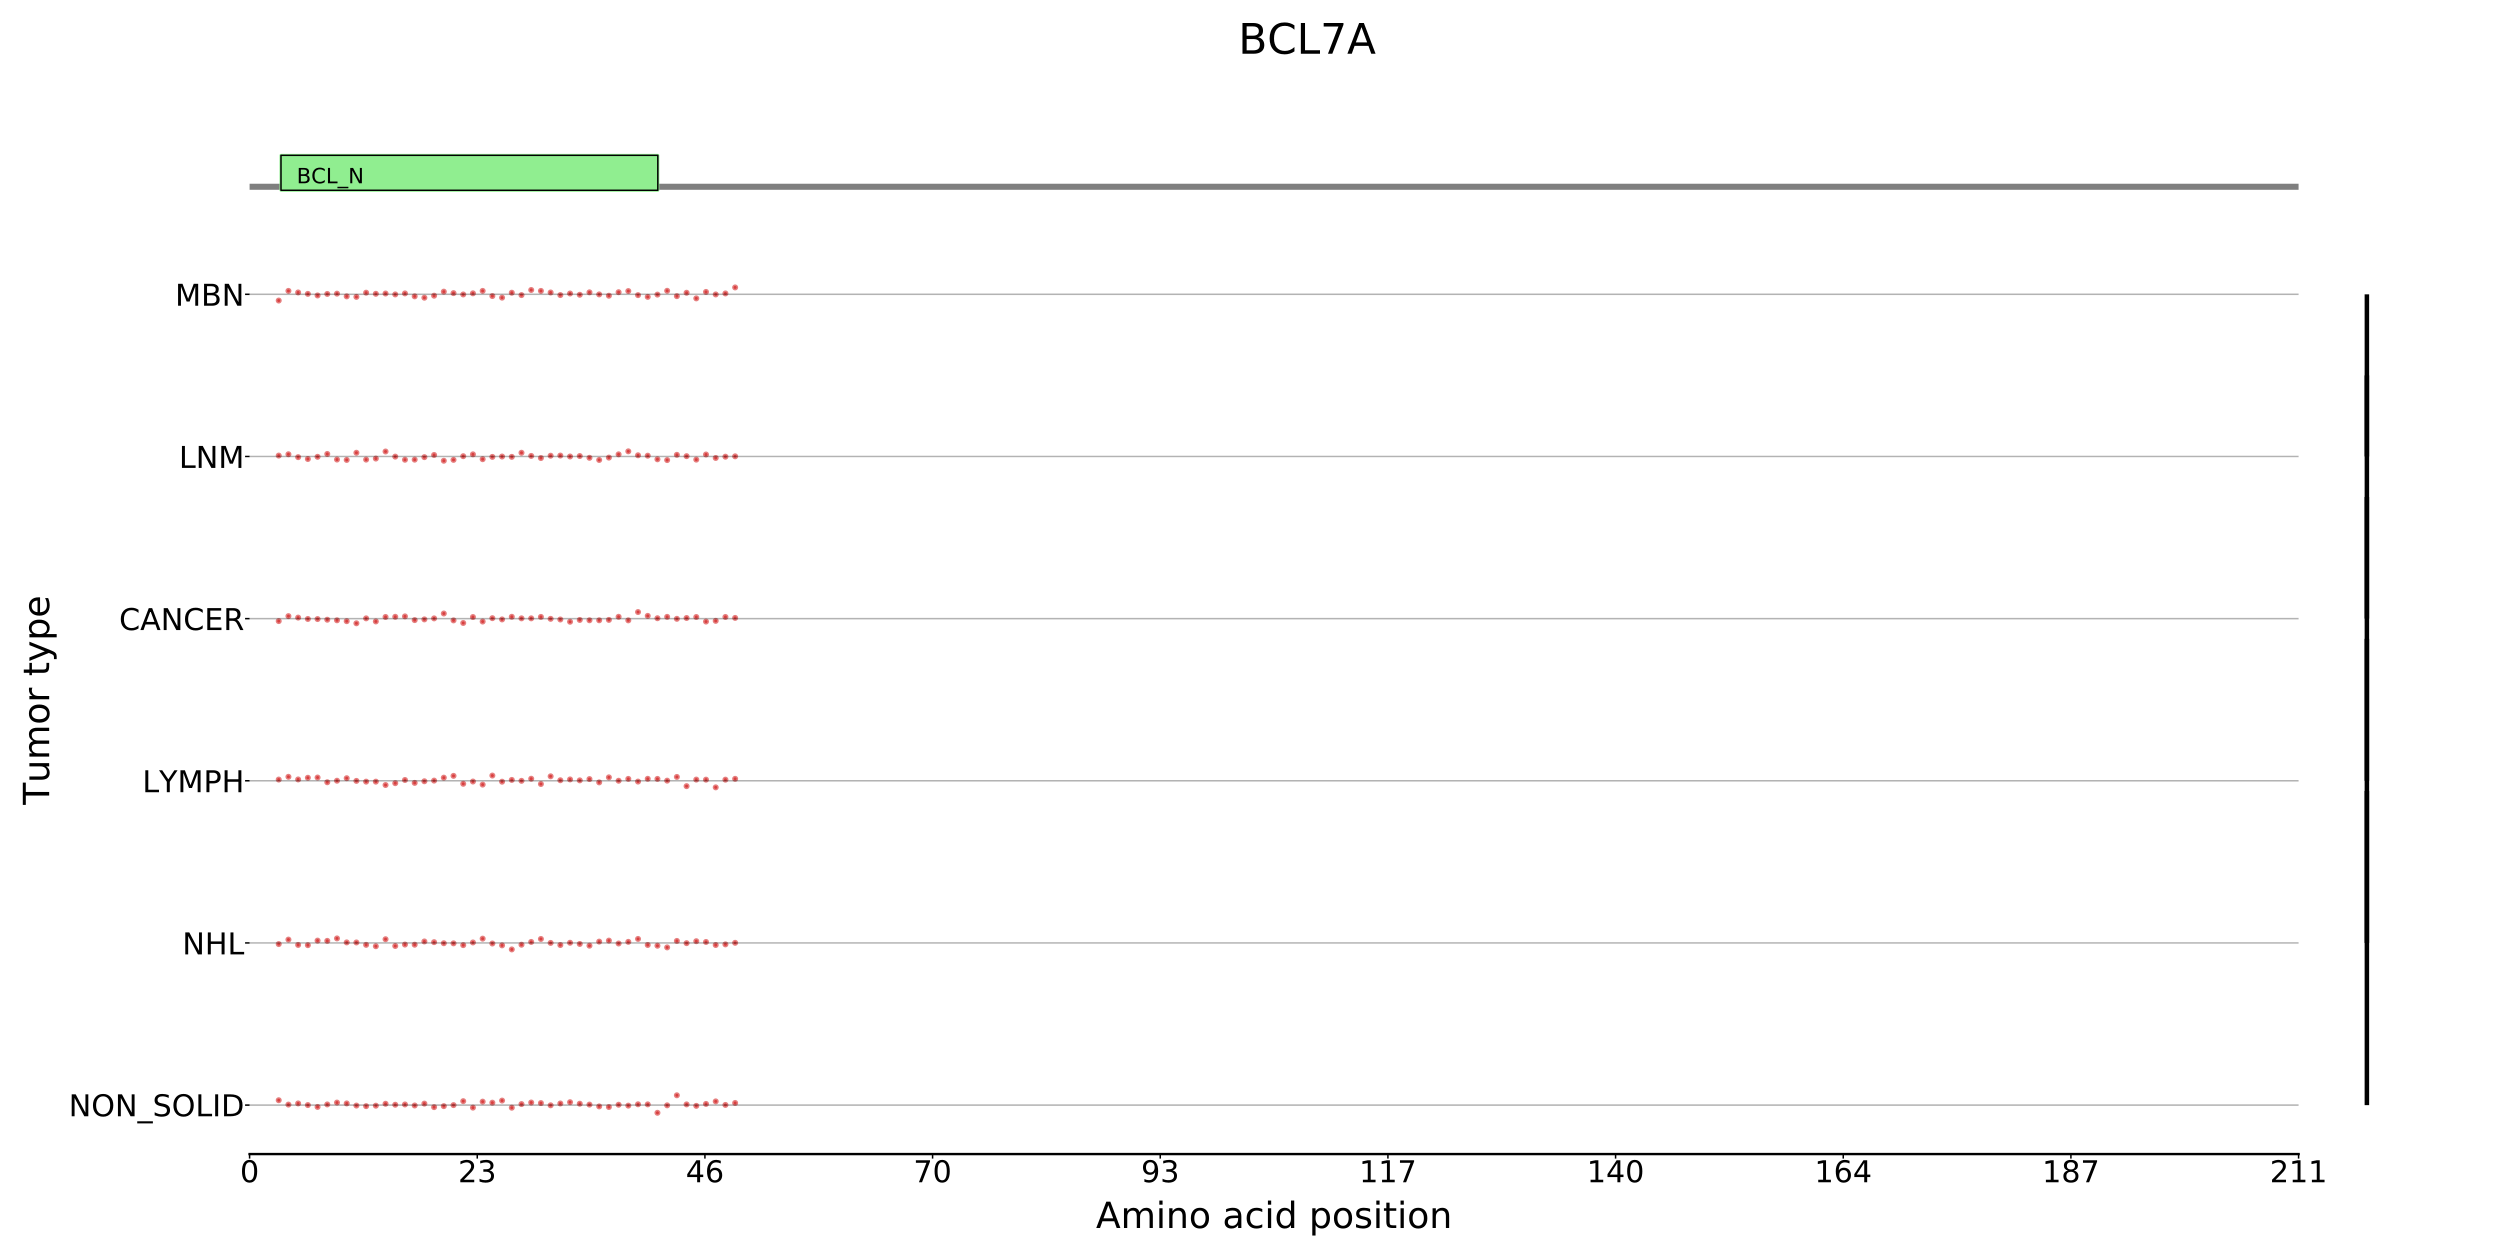<?xml version="1.0" encoding="utf-8" standalone="no"?>
<!DOCTYPE svg PUBLIC "-//W3C//DTD SVG 1.1//EN"
  "http://www.w3.org/Graphics/SVG/1.1/DTD/svg11.dtd">
<!-- Created with matplotlib (https://matplotlib.org/) -->
<svg height="417.282pt" version="1.1" viewBox="0 0 829.754 417.282" width="829.754pt" xmlns="http://www.w3.org/2000/svg" xmlns:xlink="http://www.w3.org/1999/xlink">
 <defs>
  <style type="text/css">
*{stroke-linecap:butt;stroke-linejoin:round;}
  </style>
 </defs>
 <g id="figure_1">
  <g id="patch_1">
   <path d="M 0 417.282 
L 829.754 417.282 
L 829.754 0 
L 0 0 
z
" style="fill:#ffffff;"/>
  </g>
  <g id="axes_1">
   <g id="line2d_1">
    <path clip-path="url(#pe2d32581fa)" d="M 82.84 61.99 
L 830.754 61.99 
" style="fill:none;stroke:#000000;stroke-linecap:square;stroke-opacity:0.5;stroke-width:2;"/>
   </g>
   <g id="patch_2">
    <path clip-path="url(#pe2d32581fa)" d="M 93.263 63.149 
L 218.332 63.149 
L 218.332 51.559 
L 93.263 51.559 
z
" style="fill:#90ee90;stroke:#90ee90;stroke-linejoin:miter;"/>
   </g>
   <g id="patch_3">
    <path clip-path="url(#pe2d32581fa)" d="M 93.263 63.149 
L 218.332 63.149 
L 218.332 51.559 
L 93.263 51.559 
z
" style="fill:none;stroke:#000000;stroke-linejoin:miter;stroke-width:0.5;"/>
   </g>
   <g id="text_1">
    <!-- BCL_N -->
    <defs>
     <path d="M 19.672 34.812 
L 19.672 8.109 
L 35.5 8.109 
Q 43.453 8.109 47.281 11.406 
Q 51.125 14.703 51.125 21.484 
Q 51.125 28.328 47.281 31.562 
Q 43.453 34.812 35.5 34.812 
z
M 19.672 64.797 
L 19.672 42.828 
L 34.281 42.828 
Q 41.5 42.828 45.031 45.531 
Q 48.578 48.25 48.578 53.812 
Q 48.578 59.328 45.031 62.062 
Q 41.5 64.797 34.281 64.797 
z
M 9.812 72.906 
L 35.016 72.906 
Q 46.297 72.906 52.391 68.219 
Q 58.5 63.531 58.5 54.891 
Q 58.5 48.188 55.375 44.234 
Q 52.25 40.281 46.188 39.312 
Q 53.469 37.75 57.5 32.781 
Q 61.531 27.828 61.531 20.406 
Q 61.531 10.641 54.891 5.312 
Q 48.25 0 35.984 0 
L 9.812 0 
z
" id="DejaVuSans-66"/>
     <path d="M 64.406 67.281 
L 64.406 56.891 
Q 59.422 61.531 53.781 63.812 
Q 48.141 66.109 41.797 66.109 
Q 29.297 66.109 22.656 58.469 
Q 16.016 50.828 16.016 36.375 
Q 16.016 21.969 22.656 14.328 
Q 29.297 6.688 41.797 6.688 
Q 48.141 6.688 53.781 8.984 
Q 59.422 11.281 64.406 15.922 
L 64.406 5.609 
Q 59.234 2.094 53.438 0.328 
Q 47.656 -1.422 41.219 -1.422 
Q 24.656 -1.422 15.125 8.703 
Q 5.609 18.844 5.609 36.375 
Q 5.609 53.953 15.125 64.078 
Q 24.656 74.219 41.219 74.219 
Q 47.75 74.219 53.531 72.484 
Q 59.328 70.75 64.406 67.281 
z
" id="DejaVuSans-67"/>
     <path d="M 9.812 72.906 
L 19.672 72.906 
L 19.672 8.297 
L 55.172 8.297 
L 55.172 0 
L 9.812 0 
z
" id="DejaVuSans-76"/>
     <path d="M 50.984 -16.609 
L 50.984 -23.578 
L -0.984 -23.578 
L -0.984 -16.609 
z
" id="DejaVuSans-95"/>
     <path d="M 9.812 72.906 
L 23.094 72.906 
L 55.422 11.922 
L 55.422 72.906 
L 64.984 72.906 
L 64.984 0 
L 51.703 0 
L 19.391 60.984 
L 19.391 0 
L 9.812 0 
z
" id="DejaVuSans-78"/>
    </defs>
    <g transform="translate(98.474 60.831)scale(0.07 -0.07)">
     <use xlink:href="#DejaVuSans-66"/>
     <use x="68.588" xlink:href="#DejaVuSans-67"/>
     <use x="138.412" xlink:href="#DejaVuSans-76"/>
     <use x="194.125" xlink:href="#DejaVuSans-95"/>
     <use x="244.125" xlink:href="#DejaVuSans-78"/>
    </g>
   </g>
  </g>
  <g id="axes_2"/>
  <g id="axes_3">
   <g id="patch_4">
    <path d="M 82.84 383.04 
L 762.903 383.04 
L 762.903 81.694 
L 82.84 81.694 
z
" style="fill:#ffffff;"/>
   </g>
   <g id="PathCollection_1">
    <defs>
     <path d="M 0 0.5 
C 0.133 0.5 0.26 0.447 0.354 0.354 
C 0.447 0.26 0.5 0.133 0.5 0 
C 0.5 -0.133 0.447 -0.26 0.354 -0.354 
C 0.26 -0.447 0.133 -0.5 0 -0.5 
C -0.133 -0.5 -0.26 -0.447 -0.354 -0.354 
C -0.447 -0.26 -0.5 -0.133 -0.5 0 
C -0.5 0.133 -0.447 0.26 -0.354 0.354 
C -0.26 0.447 -0.133 0.5 0 0.5 
z
" id="m542402b1e3" style="stroke:#cc0000;stroke-opacity:0.5;"/>
    </defs>
    <g clip-path="url(#p2956525404)">
     <use style="fill:#cc0000;fill-opacity:0.5;stroke:#cc0000;stroke-opacity:0.5;" x="92.509" xlink:href="#m542402b1e3" y="99.752"/>
     <use style="fill:#cc0000;fill-opacity:0.5;stroke:#cc0000;stroke-opacity:0.5;" x="95.732" xlink:href="#m542402b1e3" y="96.545"/>
     <use style="fill:#cc0000;fill-opacity:0.5;stroke:#cc0000;stroke-opacity:0.5;" x="98.956" xlink:href="#m542402b1e3" y="97.064"/>
     <use style="fill:#cc0000;fill-opacity:0.5;stroke:#cc0000;stroke-opacity:0.5;" x="102.179" xlink:href="#m542402b1e3" y="97.533"/>
     <use style="fill:#cc0000;fill-opacity:0.5;stroke:#cc0000;stroke-opacity:0.5;" x="105.402" xlink:href="#m542402b1e3" y="98.062"/>
     <use style="fill:#cc0000;fill-opacity:0.5;stroke:#cc0000;stroke-opacity:0.5;" x="108.625" xlink:href="#m542402b1e3" y="97.558"/>
     <use style="fill:#cc0000;fill-opacity:0.5;stroke:#cc0000;stroke-opacity:0.5;" x="111.848" xlink:href="#m542402b1e3" y="97.462"/>
     <use style="fill:#cc0000;fill-opacity:0.5;stroke:#cc0000;stroke-opacity:0.5;" x="115.071" xlink:href="#m542402b1e3" y="98.368"/>
     <use style="fill:#cc0000;fill-opacity:0.5;stroke:#cc0000;stroke-opacity:0.5;" x="118.294" xlink:href="#m542402b1e3" y="98.534"/>
     <use style="fill:#cc0000;fill-opacity:0.5;stroke:#cc0000;stroke-opacity:0.5;" x="121.517" xlink:href="#m542402b1e3" y="97.145"/>
     <use style="fill:#cc0000;fill-opacity:0.5;stroke:#cc0000;stroke-opacity:0.5;" x="124.74" xlink:href="#m542402b1e3" y="97.511"/>
     <use style="fill:#cc0000;fill-opacity:0.5;stroke:#cc0000;stroke-opacity:0.5;" x="127.963" xlink:href="#m542402b1e3" y="97.415"/>
     <use style="fill:#cc0000;fill-opacity:0.5;stroke:#cc0000;stroke-opacity:0.5;" x="131.186" xlink:href="#m542402b1e3" y="97.718"/>
     <use style="fill:#cc0000;fill-opacity:0.5;stroke:#cc0000;stroke-opacity:0.5;" x="134.409" xlink:href="#m542402b1e3" y="97.379"/>
     <use style="fill:#cc0000;fill-opacity:0.5;stroke:#cc0000;stroke-opacity:0.5;" x="137.632" xlink:href="#m542402b1e3" y="98.358"/>
     <use style="fill:#cc0000;fill-opacity:0.5;stroke:#cc0000;stroke-opacity:0.5;" x="140.855" xlink:href="#m542402b1e3" y="98.809"/>
     <use style="fill:#cc0000;fill-opacity:0.5;stroke:#cc0000;stroke-opacity:0.5;" x="144.078" xlink:href="#m542402b1e3" y="98.144"/>
     <use style="fill:#cc0000;fill-opacity:0.5;stroke:#cc0000;stroke-opacity:0.5;" x="147.301" xlink:href="#m542402b1e3" y="96.798"/>
     <use style="fill:#cc0000;fill-opacity:0.5;stroke:#cc0000;stroke-opacity:0.5;" x="150.524" xlink:href="#m542402b1e3" y="97.286"/>
     <use style="fill:#cc0000;fill-opacity:0.5;stroke:#cc0000;stroke-opacity:0.5;" x="153.747" xlink:href="#m542402b1e3" y="97.732"/>
     <use style="fill:#cc0000;fill-opacity:0.5;stroke:#cc0000;stroke-opacity:0.5;" x="156.97" xlink:href="#m542402b1e3" y="97.353"/>
     <use style="fill:#cc0000;fill-opacity:0.5;stroke:#cc0000;stroke-opacity:0.5;" x="160.193" xlink:href="#m542402b1e3" y="96.547"/>
     <use style="fill:#cc0000;fill-opacity:0.5;stroke:#cc0000;stroke-opacity:0.5;" x="163.416" xlink:href="#m542402b1e3" y="98.262"/>
     <use style="fill:#cc0000;fill-opacity:0.5;stroke:#cc0000;stroke-opacity:0.5;" x="166.639" xlink:href="#m542402b1e3" y="98.789"/>
     <use style="fill:#cc0000;fill-opacity:0.5;stroke:#cc0000;stroke-opacity:0.5;" x="169.863" xlink:href="#m542402b1e3" y="97.152"/>
     <use style="fill:#cc0000;fill-opacity:0.5;stroke:#cc0000;stroke-opacity:0.5;" x="173.086" xlink:href="#m542402b1e3" y="97.943"/>
     <use style="fill:#cc0000;fill-opacity:0.5;stroke:#cc0000;stroke-opacity:0.5;" x="176.309" xlink:href="#m542402b1e3" y="96.246"/>
     <use style="fill:#cc0000;fill-opacity:0.5;stroke:#cc0000;stroke-opacity:0.5;" x="179.532" xlink:href="#m542402b1e3" y="96.551"/>
     <use style="fill:#cc0000;fill-opacity:0.5;stroke:#cc0000;stroke-opacity:0.5;" x="182.755" xlink:href="#m542402b1e3" y="97.075"/>
     <use style="fill:#cc0000;fill-opacity:0.5;stroke:#cc0000;stroke-opacity:0.5;" x="185.978" xlink:href="#m542402b1e3" y="97.937"/>
     <use style="fill:#cc0000;fill-opacity:0.5;stroke:#cc0000;stroke-opacity:0.5;" x="189.201" xlink:href="#m542402b1e3" y="97.411"/>
     <use style="fill:#cc0000;fill-opacity:0.5;stroke:#cc0000;stroke-opacity:0.5;" x="192.424" xlink:href="#m542402b1e3" y="97.833"/>
     <use style="fill:#cc0000;fill-opacity:0.5;stroke:#cc0000;stroke-opacity:0.5;" x="195.647" xlink:href="#m542402b1e3" y="97.029"/>
     <use style="fill:#cc0000;fill-opacity:0.5;stroke:#cc0000;stroke-opacity:0.5;" x="198.87" xlink:href="#m542402b1e3" y="97.716"/>
     <use style="fill:#cc0000;fill-opacity:0.5;stroke:#cc0000;stroke-opacity:0.5;" x="202.093" xlink:href="#m542402b1e3" y="98.152"/>
     <use style="fill:#cc0000;fill-opacity:0.5;stroke:#cc0000;stroke-opacity:0.5;" x="205.316" xlink:href="#m542402b1e3" y="96.983"/>
     <use style="fill:#cc0000;fill-opacity:0.5;stroke:#cc0000;stroke-opacity:0.5;" x="208.539" xlink:href="#m542402b1e3" y="96.602"/>
     <use style="fill:#cc0000;fill-opacity:0.5;stroke:#cc0000;stroke-opacity:0.5;" x="211.762" xlink:href="#m542402b1e3" y="97.959"/>
     <use style="fill:#cc0000;fill-opacity:0.5;stroke:#cc0000;stroke-opacity:0.5;" x="214.985" xlink:href="#m542402b1e3" y="98.535"/>
     <use style="fill:#cc0000;fill-opacity:0.5;stroke:#cc0000;stroke-opacity:0.5;" x="218.208" xlink:href="#m542402b1e3" y="97.778"/>
     <use style="fill:#cc0000;fill-opacity:0.5;stroke:#cc0000;stroke-opacity:0.5;" x="221.431" xlink:href="#m542402b1e3" y="96.512"/>
     <use style="fill:#cc0000;fill-opacity:0.5;stroke:#cc0000;stroke-opacity:0.5;" x="224.654" xlink:href="#m542402b1e3" y="98.297"/>
     <use style="fill:#cc0000;fill-opacity:0.5;stroke:#cc0000;stroke-opacity:0.5;" x="227.877" xlink:href="#m542402b1e3" y="97.164"/>
     <use style="fill:#cc0000;fill-opacity:0.5;stroke:#cc0000;stroke-opacity:0.5;" x="231.1" xlink:href="#m542402b1e3" y="99.029"/>
     <use style="fill:#cc0000;fill-opacity:0.5;stroke:#cc0000;stroke-opacity:0.5;" x="234.323" xlink:href="#m542402b1e3" y="96.888"/>
     <use style="fill:#cc0000;fill-opacity:0.5;stroke:#cc0000;stroke-opacity:0.5;" x="237.546" xlink:href="#m542402b1e3" y="97.725"/>
     <use style="fill:#cc0000;fill-opacity:0.5;stroke:#cc0000;stroke-opacity:0.5;" x="240.77" xlink:href="#m542402b1e3" y="97.39"/>
     <use style="fill:#cc0000;fill-opacity:0.5;stroke:#cc0000;stroke-opacity:0.5;" x="243.993" xlink:href="#m542402b1e3" y="95.398"/>
     <use style="fill:#cc0000;fill-opacity:0.5;stroke:#cc0000;stroke-opacity:0.5;" x="92.509" xlink:href="#m542402b1e3" y="151.206"/>
     <use style="fill:#cc0000;fill-opacity:0.5;stroke:#cc0000;stroke-opacity:0.5;" x="95.732" xlink:href="#m542402b1e3" y="150.769"/>
     <use style="fill:#cc0000;fill-opacity:0.5;stroke:#cc0000;stroke-opacity:0.5;" x="98.956" xlink:href="#m542402b1e3" y="151.734"/>
     <use style="fill:#cc0000;fill-opacity:0.5;stroke:#cc0000;stroke-opacity:0.5;" x="102.179" xlink:href="#m542402b1e3" y="152.345"/>
     <use style="fill:#cc0000;fill-opacity:0.5;stroke:#cc0000;stroke-opacity:0.5;" x="105.402" xlink:href="#m542402b1e3" y="151.616"/>
     <use style="fill:#cc0000;fill-opacity:0.5;stroke:#cc0000;stroke-opacity:0.5;" x="108.625" xlink:href="#m542402b1e3" y="150.667"/>
     <use style="fill:#cc0000;fill-opacity:0.5;stroke:#cc0000;stroke-opacity:0.5;" x="111.848" xlink:href="#m542402b1e3" y="152.525"/>
     <use style="fill:#cc0000;fill-opacity:0.5;stroke:#cc0000;stroke-opacity:0.5;" x="115.071" xlink:href="#m542402b1e3" y="152.653"/>
     <use style="fill:#cc0000;fill-opacity:0.5;stroke:#cc0000;stroke-opacity:0.5;" x="118.294" xlink:href="#m542402b1e3" y="150.27"/>
     <use style="fill:#cc0000;fill-opacity:0.5;stroke:#cc0000;stroke-opacity:0.5;" x="121.517" xlink:href="#m542402b1e3" y="152.544"/>
     <use style="fill:#cc0000;fill-opacity:0.5;stroke:#cc0000;stroke-opacity:0.5;" x="124.74" xlink:href="#m542402b1e3" y="152.198"/>
     <use style="fill:#cc0000;fill-opacity:0.5;stroke:#cc0000;stroke-opacity:0.5;" x="127.963" xlink:href="#m542402b1e3" y="149.854"/>
     <use style="fill:#cc0000;fill-opacity:0.5;stroke:#cc0000;stroke-opacity:0.5;" x="131.186" xlink:href="#m542402b1e3" y="151.551"/>
     <use style="fill:#cc0000;fill-opacity:0.5;stroke:#cc0000;stroke-opacity:0.5;" x="134.409" xlink:href="#m542402b1e3" y="152.59"/>
     <use style="fill:#cc0000;fill-opacity:0.5;stroke:#cc0000;stroke-opacity:0.5;" x="137.632" xlink:href="#m542402b1e3" y="152.558"/>
     <use style="fill:#cc0000;fill-opacity:0.5;stroke:#cc0000;stroke-opacity:0.5;" x="140.855" xlink:href="#m542402b1e3" y="151.729"/>
     <use style="fill:#cc0000;fill-opacity:0.5;stroke:#cc0000;stroke-opacity:0.5;" x="144.078" xlink:href="#m542402b1e3" y="151.003"/>
     <use style="fill:#cc0000;fill-opacity:0.5;stroke:#cc0000;stroke-opacity:0.5;" x="147.301" xlink:href="#m542402b1e3" y="152.922"/>
     <use style="fill:#cc0000;fill-opacity:0.5;stroke:#cc0000;stroke-opacity:0.5;" x="150.524" xlink:href="#m542402b1e3" y="152.634"/>
     <use style="fill:#cc0000;fill-opacity:0.5;stroke:#cc0000;stroke-opacity:0.5;" x="153.747" xlink:href="#m542402b1e3" y="151.411"/>
     <use style="fill:#cc0000;fill-opacity:0.5;stroke:#cc0000;stroke-opacity:0.5;" x="156.97" xlink:href="#m542402b1e3" y="150.798"/>
     <use style="fill:#cc0000;fill-opacity:0.5;stroke:#cc0000;stroke-opacity:0.5;" x="160.193" xlink:href="#m542402b1e3" y="152.41"/>
     <use style="fill:#cc0000;fill-opacity:0.5;stroke:#cc0000;stroke-opacity:0.5;" x="163.416" xlink:href="#m542402b1e3" y="151.642"/>
     <use style="fill:#cc0000;fill-opacity:0.5;stroke:#cc0000;stroke-opacity:0.5;" x="166.639" xlink:href="#m542402b1e3" y="151.524"/>
     <use style="fill:#cc0000;fill-opacity:0.5;stroke:#cc0000;stroke-opacity:0.5;" x="169.863" xlink:href="#m542402b1e3" y="151.63"/>
     <use style="fill:#cc0000;fill-opacity:0.5;stroke:#cc0000;stroke-opacity:0.5;" x="173.086" xlink:href="#m542402b1e3" y="150.269"/>
     <use style="fill:#cc0000;fill-opacity:0.5;stroke:#cc0000;stroke-opacity:0.5;" x="176.309" xlink:href="#m542402b1e3" y="151.321"/>
     <use style="fill:#cc0000;fill-opacity:0.5;stroke:#cc0000;stroke-opacity:0.5;" x="179.532" xlink:href="#m542402b1e3" y="152.023"/>
     <use style="fill:#cc0000;fill-opacity:0.5;stroke:#cc0000;stroke-opacity:0.5;" x="182.755" xlink:href="#m542402b1e3" y="151.251"/>
     <use style="fill:#cc0000;fill-opacity:0.5;stroke:#cc0000;stroke-opacity:0.5;" x="185.978" xlink:href="#m542402b1e3" y="151.2"/>
     <use style="fill:#cc0000;fill-opacity:0.5;stroke:#cc0000;stroke-opacity:0.5;" x="189.201" xlink:href="#m542402b1e3" y="151.51"/>
     <use style="fill:#cc0000;fill-opacity:0.5;stroke:#cc0000;stroke-opacity:0.5;" x="192.424" xlink:href="#m542402b1e3" y="151.361"/>
     <use style="fill:#cc0000;fill-opacity:0.5;stroke:#cc0000;stroke-opacity:0.5;" x="195.647" xlink:href="#m542402b1e3" y="151.946"/>
     <use style="fill:#cc0000;fill-opacity:0.5;stroke:#cc0000;stroke-opacity:0.5;" x="198.87" xlink:href="#m542402b1e3" y="152.662"/>
     <use style="fill:#cc0000;fill-opacity:0.5;stroke:#cc0000;stroke-opacity:0.5;" x="202.093" xlink:href="#m542402b1e3" y="151.882"/>
     <use style="fill:#cc0000;fill-opacity:0.5;stroke:#cc0000;stroke-opacity:0.5;" x="205.316" xlink:href="#m542402b1e3" y="150.796"/>
     <use style="fill:#cc0000;fill-opacity:0.5;stroke:#cc0000;stroke-opacity:0.5;" x="208.539" xlink:href="#m542402b1e3" y="149.799"/>
     <use style="fill:#cc0000;fill-opacity:0.5;stroke:#cc0000;stroke-opacity:0.5;" x="211.762" xlink:href="#m542402b1e3" y="151.109"/>
     <use style="fill:#cc0000;fill-opacity:0.5;stroke:#cc0000;stroke-opacity:0.5;" x="214.985" xlink:href="#m542402b1e3" y="151.24"/>
     <use style="fill:#cc0000;fill-opacity:0.5;stroke:#cc0000;stroke-opacity:0.5;" x="218.208" xlink:href="#m542402b1e3" y="152.444"/>
     <use style="fill:#cc0000;fill-opacity:0.5;stroke:#cc0000;stroke-opacity:0.5;" x="221.431" xlink:href="#m542402b1e3" y="152.701"/>
     <use style="fill:#cc0000;fill-opacity:0.5;stroke:#cc0000;stroke-opacity:0.5;" x="224.654" xlink:href="#m542402b1e3" y="150.957"/>
     <use style="fill:#cc0000;fill-opacity:0.5;stroke:#cc0000;stroke-opacity:0.5;" x="227.877" xlink:href="#m542402b1e3" y="151.401"/>
     <use style="fill:#cc0000;fill-opacity:0.5;stroke:#cc0000;stroke-opacity:0.5;" x="231.1" xlink:href="#m542402b1e3" y="152.548"/>
     <use style="fill:#cc0000;fill-opacity:0.5;stroke:#cc0000;stroke-opacity:0.5;" x="234.323" xlink:href="#m542402b1e3" y="150.85"/>
     <use style="fill:#cc0000;fill-opacity:0.5;stroke:#cc0000;stroke-opacity:0.5;" x="237.546" xlink:href="#m542402b1e3" y="151.996"/>
     <use style="fill:#cc0000;fill-opacity:0.5;stroke:#cc0000;stroke-opacity:0.5;" x="240.77" xlink:href="#m542402b1e3" y="151.572"/>
     <use style="fill:#cc0000;fill-opacity:0.5;stroke:#cc0000;stroke-opacity:0.5;" x="243.993" xlink:href="#m542402b1e3" y="151.453"/>
     <use style="fill:#cc0000;fill-opacity:0.5;stroke:#cc0000;stroke-opacity:0.5;" x="92.509" xlink:href="#m542402b1e3" y="206.144"/>
     <use style="fill:#cc0000;fill-opacity:0.5;stroke:#cc0000;stroke-opacity:0.5;" x="95.732" xlink:href="#m542402b1e3" y="204.493"/>
     <use style="fill:#cc0000;fill-opacity:0.5;stroke:#cc0000;stroke-opacity:0.5;" x="98.956" xlink:href="#m542402b1e3" y="204.98"/>
     <use style="fill:#cc0000;fill-opacity:0.5;stroke:#cc0000;stroke-opacity:0.5;" x="102.179" xlink:href="#m542402b1e3" y="205.435"/>
     <use style="fill:#cc0000;fill-opacity:0.5;stroke:#cc0000;stroke-opacity:0.5;" x="105.402" xlink:href="#m542402b1e3" y="205.464"/>
     <use style="fill:#cc0000;fill-opacity:0.5;stroke:#cc0000;stroke-opacity:0.5;" x="108.625" xlink:href="#m542402b1e3" y="205.683"/>
     <use style="fill:#cc0000;fill-opacity:0.5;stroke:#cc0000;stroke-opacity:0.5;" x="111.848" xlink:href="#m542402b1e3" y="205.877"/>
     <use style="fill:#cc0000;fill-opacity:0.5;stroke:#cc0000;stroke-opacity:0.5;" x="115.071" xlink:href="#m542402b1e3" y="206.17"/>
     <use style="fill:#cc0000;fill-opacity:0.5;stroke:#cc0000;stroke-opacity:0.5;" x="118.294" xlink:href="#m542402b1e3" y="206.873"/>
     <use style="fill:#cc0000;fill-opacity:0.5;stroke:#cc0000;stroke-opacity:0.5;" x="121.517" xlink:href="#m542402b1e3" y="205.231"/>
     <use style="fill:#cc0000;fill-opacity:0.5;stroke:#cc0000;stroke-opacity:0.5;" x="124.74" xlink:href="#m542402b1e3" y="206.258"/>
     <use style="fill:#cc0000;fill-opacity:0.5;stroke:#cc0000;stroke-opacity:0.5;" x="127.963" xlink:href="#m542402b1e3" y="204.773"/>
     <use style="fill:#cc0000;fill-opacity:0.5;stroke:#cc0000;stroke-opacity:0.5;" x="131.186" xlink:href="#m542402b1e3" y="204.713"/>
     <use style="fill:#cc0000;fill-opacity:0.5;stroke:#cc0000;stroke-opacity:0.5;" x="134.409" xlink:href="#m542402b1e3" y="204.578"/>
     <use style="fill:#cc0000;fill-opacity:0.5;stroke:#cc0000;stroke-opacity:0.5;" x="137.632" xlink:href="#m542402b1e3" y="205.812"/>
     <use style="fill:#cc0000;fill-opacity:0.5;stroke:#cc0000;stroke-opacity:0.5;" x="140.855" xlink:href="#m542402b1e3" y="205.579"/>
     <use style="fill:#cc0000;fill-opacity:0.5;stroke:#cc0000;stroke-opacity:0.5;" x="144.078" xlink:href="#m542402b1e3" y="205.242"/>
     <use style="fill:#cc0000;fill-opacity:0.5;stroke:#cc0000;stroke-opacity:0.5;" x="147.301" xlink:href="#m542402b1e3" y="203.621"/>
     <use style="fill:#cc0000;fill-opacity:0.5;stroke:#cc0000;stroke-opacity:0.5;" x="150.524" xlink:href="#m542402b1e3" y="205.91"/>
     <use style="fill:#cc0000;fill-opacity:0.5;stroke:#cc0000;stroke-opacity:0.5;" x="153.747" xlink:href="#m542402b1e3" y="206.769"/>
     <use style="fill:#cc0000;fill-opacity:0.5;stroke:#cc0000;stroke-opacity:0.5;" x="156.97" xlink:href="#m542402b1e3" y="204.793"/>
     <use style="fill:#cc0000;fill-opacity:0.5;stroke:#cc0000;stroke-opacity:0.5;" x="160.193" xlink:href="#m542402b1e3" y="206.291"/>
     <use style="fill:#cc0000;fill-opacity:0.5;stroke:#cc0000;stroke-opacity:0.5;" x="163.416" xlink:href="#m542402b1e3" y="205.17"/>
     <use style="fill:#cc0000;fill-opacity:0.5;stroke:#cc0000;stroke-opacity:0.5;" x="166.639" xlink:href="#m542402b1e3" y="205.591"/>
     <use style="fill:#cc0000;fill-opacity:0.5;stroke:#cc0000;stroke-opacity:0.5;" x="169.863" xlink:href="#m542402b1e3" y="204.71"/>
     <use style="fill:#cc0000;fill-opacity:0.5;stroke:#cc0000;stroke-opacity:0.5;" x="173.086" xlink:href="#m542402b1e3" y="205.229"/>
     <use style="fill:#cc0000;fill-opacity:0.5;stroke:#cc0000;stroke-opacity:0.5;" x="176.309" xlink:href="#m542402b1e3" y="205.227"/>
     <use style="fill:#cc0000;fill-opacity:0.5;stroke:#cc0000;stroke-opacity:0.5;" x="179.532" xlink:href="#m542402b1e3" y="204.751"/>
     <use style="fill:#cc0000;fill-opacity:0.5;stroke:#cc0000;stroke-opacity:0.5;" x="182.755" xlink:href="#m542402b1e3" y="205.392"/>
     <use style="fill:#cc0000;fill-opacity:0.5;stroke:#cc0000;stroke-opacity:0.5;" x="185.978" xlink:href="#m542402b1e3" y="205.613"/>
     <use style="fill:#cc0000;fill-opacity:0.5;stroke:#cc0000;stroke-opacity:0.5;" x="189.201" xlink:href="#m542402b1e3" y="206.359"/>
     <use style="fill:#cc0000;fill-opacity:0.5;stroke:#cc0000;stroke-opacity:0.5;" x="192.424" xlink:href="#m542402b1e3" y="205.761"/>
     <use style="fill:#cc0000;fill-opacity:0.5;stroke:#cc0000;stroke-opacity:0.5;" x="195.647" xlink:href="#m542402b1e3" y="205.87"/>
     <use style="fill:#cc0000;fill-opacity:0.5;stroke:#cc0000;stroke-opacity:0.5;" x="198.87" xlink:href="#m542402b1e3" y="205.874"/>
     <use style="fill:#cc0000;fill-opacity:0.5;stroke:#cc0000;stroke-opacity:0.5;" x="202.093" xlink:href="#m542402b1e3" y="205.746"/>
     <use style="fill:#cc0000;fill-opacity:0.5;stroke:#cc0000;stroke-opacity:0.5;" x="205.316" xlink:href="#m542402b1e3" y="204.711"/>
     <use style="fill:#cc0000;fill-opacity:0.5;stroke:#cc0000;stroke-opacity:0.5;" x="208.539" xlink:href="#m542402b1e3" y="205.899"/>
     <use style="fill:#cc0000;fill-opacity:0.5;stroke:#cc0000;stroke-opacity:0.5;" x="211.762" xlink:href="#m542402b1e3" y="203.136"/>
     <use style="fill:#cc0000;fill-opacity:0.5;stroke:#cc0000;stroke-opacity:0.5;" x="214.985" xlink:href="#m542402b1e3" y="204.407"/>
     <use style="fill:#cc0000;fill-opacity:0.5;stroke:#cc0000;stroke-opacity:0.5;" x="218.208" xlink:href="#m542402b1e3" y="205.191"/>
     <use style="fill:#cc0000;fill-opacity:0.5;stroke:#cc0000;stroke-opacity:0.5;" x="221.431" xlink:href="#m542402b1e3" y="204.734"/>
     <use style="fill:#cc0000;fill-opacity:0.5;stroke:#cc0000;stroke-opacity:0.5;" x="224.654" xlink:href="#m542402b1e3" y="205.386"/>
     <use style="fill:#cc0000;fill-opacity:0.5;stroke:#cc0000;stroke-opacity:0.5;" x="227.877" xlink:href="#m542402b1e3" y="205.111"/>
     <use style="fill:#cc0000;fill-opacity:0.5;stroke:#cc0000;stroke-opacity:0.5;" x="231.1" xlink:href="#m542402b1e3" y="204.783"/>
     <use style="fill:#cc0000;fill-opacity:0.5;stroke:#cc0000;stroke-opacity:0.5;" x="234.323" xlink:href="#m542402b1e3" y="206.298"/>
     <use style="fill:#cc0000;fill-opacity:0.5;stroke:#cc0000;stroke-opacity:0.5;" x="237.546" xlink:href="#m542402b1e3" y="206.067"/>
     <use style="fill:#cc0000;fill-opacity:0.5;stroke:#cc0000;stroke-opacity:0.5;" x="240.77" xlink:href="#m542402b1e3" y="204.773"/>
     <use style="fill:#cc0000;fill-opacity:0.5;stroke:#cc0000;stroke-opacity:0.5;" x="243.993" xlink:href="#m542402b1e3" y="205.079"/>
     <use style="fill:#cc0000;fill-opacity:0.5;stroke:#cc0000;stroke-opacity:0.5;" x="92.509" xlink:href="#m542402b1e3" y="258.736"/>
     <use style="fill:#cc0000;fill-opacity:0.5;stroke:#cc0000;stroke-opacity:0.5;" x="95.732" xlink:href="#m542402b1e3" y="257.821"/>
     <use style="fill:#cc0000;fill-opacity:0.5;stroke:#cc0000;stroke-opacity:0.5;" x="98.956" xlink:href="#m542402b1e3" y="258.696"/>
     <use style="fill:#cc0000;fill-opacity:0.5;stroke:#cc0000;stroke-opacity:0.5;" x="102.179" xlink:href="#m542402b1e3" y="258.141"/>
     <use style="fill:#cc0000;fill-opacity:0.5;stroke:#cc0000;stroke-opacity:0.5;" x="105.402" xlink:href="#m542402b1e3" y="258.062"/>
     <use style="fill:#cc0000;fill-opacity:0.5;stroke:#cc0000;stroke-opacity:0.5;" x="108.625" xlink:href="#m542402b1e3" y="259.634"/>
     <use style="fill:#cc0000;fill-opacity:0.5;stroke:#cc0000;stroke-opacity:0.5;" x="111.848" xlink:href="#m542402b1e3" y="259.121"/>
     <use style="fill:#cc0000;fill-opacity:0.5;stroke:#cc0000;stroke-opacity:0.5;" x="115.071" xlink:href="#m542402b1e3" y="258.289"/>
     <use style="fill:#cc0000;fill-opacity:0.5;stroke:#cc0000;stroke-opacity:0.5;" x="118.294" xlink:href="#m542402b1e3" y="259.177"/>
     <use style="fill:#cc0000;fill-opacity:0.5;stroke:#cc0000;stroke-opacity:0.5;" x="121.517" xlink:href="#m542402b1e3" y="259.428"/>
     <use style="fill:#cc0000;fill-opacity:0.5;stroke:#cc0000;stroke-opacity:0.5;" x="124.74" xlink:href="#m542402b1e3" y="259.43"/>
     <use style="fill:#cc0000;fill-opacity:0.5;stroke:#cc0000;stroke-opacity:0.5;" x="127.963" xlink:href="#m542402b1e3" y="260.546"/>
     <use style="fill:#cc0000;fill-opacity:0.5;stroke:#cc0000;stroke-opacity:0.5;" x="131.186" xlink:href="#m542402b1e3" y="259.941"/>
     <use style="fill:#cc0000;fill-opacity:0.5;stroke:#cc0000;stroke-opacity:0.5;" x="134.409" xlink:href="#m542402b1e3" y="258.877"/>
     <use style="fill:#cc0000;fill-opacity:0.5;stroke:#cc0000;stroke-opacity:0.5;" x="137.632" xlink:href="#m542402b1e3" y="259.844"/>
     <use style="fill:#cc0000;fill-opacity:0.5;stroke:#cc0000;stroke-opacity:0.5;" x="140.855" xlink:href="#m542402b1e3" y="259.3"/>
     <use style="fill:#cc0000;fill-opacity:0.5;stroke:#cc0000;stroke-opacity:0.5;" x="144.078" xlink:href="#m542402b1e3" y="259.085"/>
     <use style="fill:#cc0000;fill-opacity:0.5;stroke:#cc0000;stroke-opacity:0.5;" x="147.301" xlink:href="#m542402b1e3" y="258.109"/>
     <use style="fill:#cc0000;fill-opacity:0.5;stroke:#cc0000;stroke-opacity:0.5;" x="150.524" xlink:href="#m542402b1e3" y="257.51"/>
     <use style="fill:#cc0000;fill-opacity:0.5;stroke:#cc0000;stroke-opacity:0.5;" x="153.747" xlink:href="#m542402b1e3" y="260.143"/>
     <use style="fill:#cc0000;fill-opacity:0.5;stroke:#cc0000;stroke-opacity:0.5;" x="156.97" xlink:href="#m542402b1e3" y="259.39"/>
     <use style="fill:#cc0000;fill-opacity:0.5;stroke:#cc0000;stroke-opacity:0.5;" x="160.193" xlink:href="#m542402b1e3" y="260.409"/>
     <use style="fill:#cc0000;fill-opacity:0.5;stroke:#cc0000;stroke-opacity:0.5;" x="163.416" xlink:href="#m542402b1e3" y="257.407"/>
     <use style="fill:#cc0000;fill-opacity:0.5;stroke:#cc0000;stroke-opacity:0.5;" x="166.639" xlink:href="#m542402b1e3" y="259.445"/>
     <use style="fill:#cc0000;fill-opacity:0.5;stroke:#cc0000;stroke-opacity:0.5;" x="169.863" xlink:href="#m542402b1e3" y="258.852"/>
     <use style="fill:#cc0000;fill-opacity:0.5;stroke:#cc0000;stroke-opacity:0.5;" x="173.086" xlink:href="#m542402b1e3" y="259.16"/>
     <use style="fill:#cc0000;fill-opacity:0.5;stroke:#cc0000;stroke-opacity:0.5;" x="176.309" xlink:href="#m542402b1e3" y="258.461"/>
     <use style="fill:#cc0000;fill-opacity:0.5;stroke:#cc0000;stroke-opacity:0.5;" x="179.532" xlink:href="#m542402b1e3" y="260.215"/>
     <use style="fill:#cc0000;fill-opacity:0.5;stroke:#cc0000;stroke-opacity:0.5;" x="182.755" xlink:href="#m542402b1e3" y="257.659"/>
     <use style="fill:#cc0000;fill-opacity:0.5;stroke:#cc0000;stroke-opacity:0.5;" x="185.978" xlink:href="#m542402b1e3" y="258.968"/>
     <use style="fill:#cc0000;fill-opacity:0.5;stroke:#cc0000;stroke-opacity:0.5;" x="189.201" xlink:href="#m542402b1e3" y="258.695"/>
     <use style="fill:#cc0000;fill-opacity:0.5;stroke:#cc0000;stroke-opacity:0.5;" x="192.424" xlink:href="#m542402b1e3" y="259.004"/>
     <use style="fill:#cc0000;fill-opacity:0.5;stroke:#cc0000;stroke-opacity:0.5;" x="195.647" xlink:href="#m542402b1e3" y="258.574"/>
     <use style="fill:#cc0000;fill-opacity:0.5;stroke:#cc0000;stroke-opacity:0.5;" x="198.87" xlink:href="#m542402b1e3" y="259.672"/>
     <use style="fill:#cc0000;fill-opacity:0.5;stroke:#cc0000;stroke-opacity:0.5;" x="202.093" xlink:href="#m542402b1e3" y="258.007"/>
     <use style="fill:#cc0000;fill-opacity:0.5;stroke:#cc0000;stroke-opacity:0.5;" x="205.316" xlink:href="#m542402b1e3" y="259.129"/>
     <use style="fill:#cc0000;fill-opacity:0.5;stroke:#cc0000;stroke-opacity:0.5;" x="208.539" xlink:href="#m542402b1e3" y="258.511"/>
     <use style="fill:#cc0000;fill-opacity:0.5;stroke:#cc0000;stroke-opacity:0.5;" x="211.762" xlink:href="#m542402b1e3" y="259.406"/>
     <use style="fill:#cc0000;fill-opacity:0.5;stroke:#cc0000;stroke-opacity:0.5;" x="214.985" xlink:href="#m542402b1e3" y="258.485"/>
     <use style="fill:#cc0000;fill-opacity:0.5;stroke:#cc0000;stroke-opacity:0.5;" x="218.208" xlink:href="#m542402b1e3" y="258.519"/>
     <use style="fill:#cc0000;fill-opacity:0.5;stroke:#cc0000;stroke-opacity:0.5;" x="221.431" xlink:href="#m542402b1e3" y="259.095"/>
     <use style="fill:#cc0000;fill-opacity:0.5;stroke:#cc0000;stroke-opacity:0.5;" x="224.654" xlink:href="#m542402b1e3" y="257.865"/>
     <use style="fill:#cc0000;fill-opacity:0.5;stroke:#cc0000;stroke-opacity:0.5;" x="227.877" xlink:href="#m542402b1e3" y="260.927"/>
     <use style="fill:#cc0000;fill-opacity:0.5;stroke:#cc0000;stroke-opacity:0.5;" x="231.1" xlink:href="#m542402b1e3" y="258.743"/>
     <use style="fill:#cc0000;fill-opacity:0.5;stroke:#cc0000;stroke-opacity:0.5;" x="234.323" xlink:href="#m542402b1e3" y="258.766"/>
     <use style="fill:#cc0000;fill-opacity:0.5;stroke:#cc0000;stroke-opacity:0.5;" x="237.546" xlink:href="#m542402b1e3" y="261.324"/>
     <use style="fill:#cc0000;fill-opacity:0.5;stroke:#cc0000;stroke-opacity:0.5;" x="240.77" xlink:href="#m542402b1e3" y="258.768"/>
     <use style="fill:#cc0000;fill-opacity:0.5;stroke:#cc0000;stroke-opacity:0.5;" x="243.993" xlink:href="#m542402b1e3" y="258.492"/>
     <use style="fill:#cc0000;fill-opacity:0.5;stroke:#cc0000;stroke-opacity:0.5;" x="92.509" xlink:href="#m542402b1e3" y="313.342"/>
     <use style="fill:#cc0000;fill-opacity:0.5;stroke:#cc0000;stroke-opacity:0.5;" x="95.732" xlink:href="#m542402b1e3" y="311.851"/>
     <use style="fill:#cc0000;fill-opacity:0.5;stroke:#cc0000;stroke-opacity:0.5;" x="98.956" xlink:href="#m542402b1e3" y="313.624"/>
     <use style="fill:#cc0000;fill-opacity:0.5;stroke:#cc0000;stroke-opacity:0.5;" x="102.179" xlink:href="#m542402b1e3" y="313.704"/>
     <use style="fill:#cc0000;fill-opacity:0.5;stroke:#cc0000;stroke-opacity:0.5;" x="105.402" xlink:href="#m542402b1e3" y="312.188"/>
     <use style="fill:#cc0000;fill-opacity:0.5;stroke:#cc0000;stroke-opacity:0.5;" x="108.625" xlink:href="#m542402b1e3" y="312.268"/>
     <use style="fill:#cc0000;fill-opacity:0.5;stroke:#cc0000;stroke-opacity:0.5;" x="111.848" xlink:href="#m542402b1e3" y="311.464"/>
     <use style="fill:#cc0000;fill-opacity:0.5;stroke:#cc0000;stroke-opacity:0.5;" x="115.071" xlink:href="#m542402b1e3" y="312.785"/>
     <use style="fill:#cc0000;fill-opacity:0.5;stroke:#cc0000;stroke-opacity:0.5;" x="118.294" xlink:href="#m542402b1e3" y="312.803"/>
     <use style="fill:#cc0000;fill-opacity:0.5;stroke:#cc0000;stroke-opacity:0.5;" x="121.517" xlink:href="#m542402b1e3" y="313.597"/>
     <use style="fill:#cc0000;fill-opacity:0.5;stroke:#cc0000;stroke-opacity:0.5;" x="124.74" xlink:href="#m542402b1e3" y="314.054"/>
     <use style="fill:#cc0000;fill-opacity:0.5;stroke:#cc0000;stroke-opacity:0.5;" x="127.963" xlink:href="#m542402b1e3" y="311.73"/>
     <use style="fill:#cc0000;fill-opacity:0.5;stroke:#cc0000;stroke-opacity:0.5;" x="131.186" xlink:href="#m542402b1e3" y="313.978"/>
     <use style="fill:#cc0000;fill-opacity:0.5;stroke:#cc0000;stroke-opacity:0.5;" x="134.409" xlink:href="#m542402b1e3" y="313.499"/>
     <use style="fill:#cc0000;fill-opacity:0.5;stroke:#cc0000;stroke-opacity:0.5;" x="137.632" xlink:href="#m542402b1e3" y="313.547"/>
     <use style="fill:#cc0000;fill-opacity:0.5;stroke:#cc0000;stroke-opacity:0.5;" x="140.855" xlink:href="#m542402b1e3" y="312.473"/>
     <use style="fill:#cc0000;fill-opacity:0.5;stroke:#cc0000;stroke-opacity:0.5;" x="144.078" xlink:href="#m542402b1e3" y="312.704"/>
     <use style="fill:#cc0000;fill-opacity:0.5;stroke:#cc0000;stroke-opacity:0.5;" x="147.301" xlink:href="#m542402b1e3" y="313.061"/>
     <use style="fill:#cc0000;fill-opacity:0.5;stroke:#cc0000;stroke-opacity:0.5;" x="150.524" xlink:href="#m542402b1e3" y="313.099"/>
     <use style="fill:#cc0000;fill-opacity:0.5;stroke:#cc0000;stroke-opacity:0.5;" x="153.747" xlink:href="#m542402b1e3" y="313.696"/>
     <use style="fill:#cc0000;fill-opacity:0.5;stroke:#cc0000;stroke-opacity:0.5;" x="156.97" xlink:href="#m542402b1e3" y="312.802"/>
     <use style="fill:#cc0000;fill-opacity:0.5;stroke:#cc0000;stroke-opacity:0.5;" x="160.193" xlink:href="#m542402b1e3" y="311.539"/>
     <use style="fill:#cc0000;fill-opacity:0.5;stroke:#cc0000;stroke-opacity:0.5;" x="163.416" xlink:href="#m542402b1e3" y="313.153"/>
     <use style="fill:#cc0000;fill-opacity:0.5;stroke:#cc0000;stroke-opacity:0.5;" x="166.639" xlink:href="#m542402b1e3" y="313.77"/>
     <use style="fill:#cc0000;fill-opacity:0.5;stroke:#cc0000;stroke-opacity:0.5;" x="169.863" xlink:href="#m542402b1e3" y="315.116"/>
     <use style="fill:#cc0000;fill-opacity:0.5;stroke:#cc0000;stroke-opacity:0.5;" x="173.086" xlink:href="#m542402b1e3" y="313.553"/>
     <use style="fill:#cc0000;fill-opacity:0.5;stroke:#cc0000;stroke-opacity:0.5;" x="176.309" xlink:href="#m542402b1e3" y="312.63"/>
     <use style="fill:#cc0000;fill-opacity:0.5;stroke:#cc0000;stroke-opacity:0.5;" x="179.532" xlink:href="#m542402b1e3" y="311.644"/>
     <use style="fill:#cc0000;fill-opacity:0.5;stroke:#cc0000;stroke-opacity:0.5;" x="182.755" xlink:href="#m542402b1e3" y="312.952"/>
     <use style="fill:#cc0000;fill-opacity:0.5;stroke:#cc0000;stroke-opacity:0.5;" x="185.978" xlink:href="#m542402b1e3" y="313.659"/>
     <use style="fill:#cc0000;fill-opacity:0.5;stroke:#cc0000;stroke-opacity:0.5;" x="189.201" xlink:href="#m542402b1e3" y="312.901"/>
     <use style="fill:#cc0000;fill-opacity:0.5;stroke:#cc0000;stroke-opacity:0.5;" x="192.424" xlink:href="#m542402b1e3" y="313.302"/>
     <use style="fill:#cc0000;fill-opacity:0.5;stroke:#cc0000;stroke-opacity:0.5;" x="195.647" xlink:href="#m542402b1e3" y="313.874"/>
     <use style="fill:#cc0000;fill-opacity:0.5;stroke:#cc0000;stroke-opacity:0.5;" x="198.87" xlink:href="#m542402b1e3" y="312.522"/>
     <use style="fill:#cc0000;fill-opacity:0.5;stroke:#cc0000;stroke-opacity:0.5;" x="202.093" xlink:href="#m542402b1e3" y="312.189"/>
     <use style="fill:#cc0000;fill-opacity:0.5;stroke:#cc0000;stroke-opacity:0.5;" x="205.316" xlink:href="#m542402b1e3" y="313.15"/>
     <use style="fill:#cc0000;fill-opacity:0.5;stroke:#cc0000;stroke-opacity:0.5;" x="208.539" xlink:href="#m542402b1e3" y="312.598"/>
     <use style="fill:#cc0000;fill-opacity:0.5;stroke:#cc0000;stroke-opacity:0.5;" x="211.762" xlink:href="#m542402b1e3" y="311.632"/>
     <use style="fill:#cc0000;fill-opacity:0.5;stroke:#cc0000;stroke-opacity:0.5;" x="214.985" xlink:href="#m542402b1e3" y="313.64"/>
     <use style="fill:#cc0000;fill-opacity:0.5;stroke:#cc0000;stroke-opacity:0.5;" x="218.208" xlink:href="#m542402b1e3" y="313.886"/>
     <use style="fill:#cc0000;fill-opacity:0.5;stroke:#cc0000;stroke-opacity:0.5;" x="221.431" xlink:href="#m542402b1e3" y="314.443"/>
     <use style="fill:#cc0000;fill-opacity:0.5;stroke:#cc0000;stroke-opacity:0.5;" x="224.654" xlink:href="#m542402b1e3" y="312.296"/>
     <use style="fill:#cc0000;fill-opacity:0.5;stroke:#cc0000;stroke-opacity:0.5;" x="227.877" xlink:href="#m542402b1e3" y="313.037"/>
     <use style="fill:#cc0000;fill-opacity:0.5;stroke:#cc0000;stroke-opacity:0.5;" x="231.1" xlink:href="#m542402b1e3" y="312.386"/>
     <use style="fill:#cc0000;fill-opacity:0.5;stroke:#cc0000;stroke-opacity:0.5;" x="234.323" xlink:href="#m542402b1e3" y="312.636"/>
     <use style="fill:#cc0000;fill-opacity:0.5;stroke:#cc0000;stroke-opacity:0.5;" x="237.546" xlink:href="#m542402b1e3" y="313.65"/>
     <use style="fill:#cc0000;fill-opacity:0.5;stroke:#cc0000;stroke-opacity:0.5;" x="240.77" xlink:href="#m542402b1e3" y="313.441"/>
     <use style="fill:#cc0000;fill-opacity:0.5;stroke:#cc0000;stroke-opacity:0.5;" x="243.993" xlink:href="#m542402b1e3" y="312.921"/>
     <use style="fill:#cc0000;fill-opacity:0.5;stroke:#cc0000;stroke-opacity:0.5;" x="92.509" xlink:href="#m542402b1e3" y="365.171"/>
     <use style="fill:#cc0000;fill-opacity:0.5;stroke:#cc0000;stroke-opacity:0.5;" x="95.732" xlink:href="#m542402b1e3" y="366.612"/>
     <use style="fill:#cc0000;fill-opacity:0.5;stroke:#cc0000;stroke-opacity:0.5;" x="98.956" xlink:href="#m542402b1e3" y="366.23"/>
     <use style="fill:#cc0000;fill-opacity:0.5;stroke:#cc0000;stroke-opacity:0.5;" x="102.179" xlink:href="#m542402b1e3" y="366.774"/>
     <use style="fill:#cc0000;fill-opacity:0.5;stroke:#cc0000;stroke-opacity:0.5;" x="105.402" xlink:href="#m542402b1e3" y="367.395"/>
     <use style="fill:#cc0000;fill-opacity:0.5;stroke:#cc0000;stroke-opacity:0.5;" x="108.625" xlink:href="#m542402b1e3" y="366.564"/>
     <use style="fill:#cc0000;fill-opacity:0.5;stroke:#cc0000;stroke-opacity:0.5;" x="111.848" xlink:href="#m542402b1e3" y="365.948"/>
     <use style="fill:#cc0000;fill-opacity:0.5;stroke:#cc0000;stroke-opacity:0.5;" x="115.071" xlink:href="#m542402b1e3" y="366.229"/>
     <use style="fill:#cc0000;fill-opacity:0.5;stroke:#cc0000;stroke-opacity:0.5;" x="118.294" xlink:href="#m542402b1e3" y="366.94"/>
     <use style="fill:#cc0000;fill-opacity:0.5;stroke:#cc0000;stroke-opacity:0.5;" x="121.517" xlink:href="#m542402b1e3" y="367.135"/>
     <use style="fill:#cc0000;fill-opacity:0.5;stroke:#cc0000;stroke-opacity:0.5;" x="124.74" xlink:href="#m542402b1e3" y="366.98"/>
     <use style="fill:#cc0000;fill-opacity:0.5;stroke:#cc0000;stroke-opacity:0.5;" x="127.963" xlink:href="#m542402b1e3" y="366.341"/>
     <use style="fill:#cc0000;fill-opacity:0.5;stroke:#cc0000;stroke-opacity:0.5;" x="131.186" xlink:href="#m542402b1e3" y="366.663"/>
     <use style="fill:#cc0000;fill-opacity:0.5;stroke:#cc0000;stroke-opacity:0.5;" x="134.409" xlink:href="#m542402b1e3" y="366.569"/>
     <use style="fill:#cc0000;fill-opacity:0.5;stroke:#cc0000;stroke-opacity:0.5;" x="137.632" xlink:href="#m542402b1e3" y="366.914"/>
     <use style="fill:#cc0000;fill-opacity:0.5;stroke:#cc0000;stroke-opacity:0.5;" x="140.855" xlink:href="#m542402b1e3" y="366.287"/>
     <use style="fill:#cc0000;fill-opacity:0.5;stroke:#cc0000;stroke-opacity:0.5;" x="144.078" xlink:href="#m542402b1e3" y="367.462"/>
     <use style="fill:#cc0000;fill-opacity:0.5;stroke:#cc0000;stroke-opacity:0.5;" x="147.301" xlink:href="#m542402b1e3" y="367.131"/>
     <use style="fill:#cc0000;fill-opacity:0.5;stroke:#cc0000;stroke-opacity:0.5;" x="150.524" xlink:href="#m542402b1e3" y="366.788"/>
     <use style="fill:#cc0000;fill-opacity:0.5;stroke:#cc0000;stroke-opacity:0.5;" x="153.747" xlink:href="#m542402b1e3" y="365.479"/>
     <use style="fill:#cc0000;fill-opacity:0.5;stroke:#cc0000;stroke-opacity:0.5;" x="156.97" xlink:href="#m542402b1e3" y="367.624"/>
     <use style="fill:#cc0000;fill-opacity:0.5;stroke:#cc0000;stroke-opacity:0.5;" x="160.193" xlink:href="#m542402b1e3" y="365.637"/>
     <use style="fill:#cc0000;fill-opacity:0.5;stroke:#cc0000;stroke-opacity:0.5;" x="163.416" xlink:href="#m542402b1e3" y="365.977"/>
     <use style="fill:#cc0000;fill-opacity:0.5;stroke:#cc0000;stroke-opacity:0.5;" x="166.639" xlink:href="#m542402b1e3" y="365.285"/>
     <use style="fill:#cc0000;fill-opacity:0.5;stroke:#cc0000;stroke-opacity:0.5;" x="169.863" xlink:href="#m542402b1e3" y="367.647"/>
     <use style="fill:#cc0000;fill-opacity:0.5;stroke:#cc0000;stroke-opacity:0.5;" x="173.086" xlink:href="#m542402b1e3" y="366.446"/>
     <use style="fill:#cc0000;fill-opacity:0.5;stroke:#cc0000;stroke-opacity:0.5;" x="176.309" xlink:href="#m542402b1e3" y="365.928"/>
     <use style="fill:#cc0000;fill-opacity:0.5;stroke:#cc0000;stroke-opacity:0.5;" x="179.532" xlink:href="#m542402b1e3" y="366.113"/>
     <use style="fill:#cc0000;fill-opacity:0.5;stroke:#cc0000;stroke-opacity:0.5;" x="182.755" xlink:href="#m542402b1e3" y="366.854"/>
     <use style="fill:#cc0000;fill-opacity:0.5;stroke:#cc0000;stroke-opacity:0.5;" x="185.978" xlink:href="#m542402b1e3" y="366.247"/>
     <use style="fill:#cc0000;fill-opacity:0.5;stroke:#cc0000;stroke-opacity:0.5;" x="189.201" xlink:href="#m542402b1e3" y="365.823"/>
     <use style="fill:#cc0000;fill-opacity:0.5;stroke:#cc0000;stroke-opacity:0.5;" x="192.424" xlink:href="#m542402b1e3" y="366.322"/>
     <use style="fill:#cc0000;fill-opacity:0.5;stroke:#cc0000;stroke-opacity:0.5;" x="195.647" xlink:href="#m542402b1e3" y="366.612"/>
     <use style="fill:#cc0000;fill-opacity:0.5;stroke:#cc0000;stroke-opacity:0.5;" x="198.87" xlink:href="#m542402b1e3" y="367.221"/>
     <use style="fill:#cc0000;fill-opacity:0.5;stroke:#cc0000;stroke-opacity:0.5;" x="202.093" xlink:href="#m542402b1e3" y="367.419"/>
     <use style="fill:#cc0000;fill-opacity:0.5;stroke:#cc0000;stroke-opacity:0.5;" x="205.316" xlink:href="#m542402b1e3" y="366.66"/>
     <use style="fill:#cc0000;fill-opacity:0.5;stroke:#cc0000;stroke-opacity:0.5;" x="208.539" xlink:href="#m542402b1e3" y="366.961"/>
     <use style="fill:#cc0000;fill-opacity:0.5;stroke:#cc0000;stroke-opacity:0.5;" x="211.762" xlink:href="#m542402b1e3" y="366.516"/>
     <use style="fill:#cc0000;fill-opacity:0.5;stroke:#cc0000;stroke-opacity:0.5;" x="214.985" xlink:href="#m542402b1e3" y="366.541"/>
     <use style="fill:#cc0000;fill-opacity:0.5;stroke:#cc0000;stroke-opacity:0.5;" x="218.208" xlink:href="#m542402b1e3" y="369.336"/>
     <use style="fill:#cc0000;fill-opacity:0.5;stroke:#cc0000;stroke-opacity:0.5;" x="221.431" xlink:href="#m542402b1e3" y="366.863"/>
     <use style="fill:#cc0000;fill-opacity:0.5;stroke:#cc0000;stroke-opacity:0.5;" x="224.654" xlink:href="#m542402b1e3" y="363.529"/>
     <use style="fill:#cc0000;fill-opacity:0.5;stroke:#cc0000;stroke-opacity:0.5;" x="227.877" xlink:href="#m542402b1e3" y="366.551"/>
     <use style="fill:#cc0000;fill-opacity:0.5;stroke:#cc0000;stroke-opacity:0.5;" x="231.1" xlink:href="#m542402b1e3" y="367.035"/>
     <use style="fill:#cc0000;fill-opacity:0.5;stroke:#cc0000;stroke-opacity:0.5;" x="234.323" xlink:href="#m542402b1e3" y="366.393"/>
     <use style="fill:#cc0000;fill-opacity:0.5;stroke:#cc0000;stroke-opacity:0.5;" x="237.546" xlink:href="#m542402b1e3" y="365.556"/>
     <use style="fill:#cc0000;fill-opacity:0.5;stroke:#cc0000;stroke-opacity:0.5;" x="240.77" xlink:href="#m542402b1e3" y="366.725"/>
     <use style="fill:#cc0000;fill-opacity:0.5;stroke:#cc0000;stroke-opacity:0.5;" x="243.993" xlink:href="#m542402b1e3" y="366.072"/>
    </g>
   </g>
   <g id="matplotlib.axis_1">
    <g id="xtick_1">
     <g id="line2d_2">
      <defs>
       <path d="M 0 0 
L 0 1.5 
" id="m67e6c37810" style="stroke:#000000;stroke-width:0.5;"/>
      </defs>
      <g>
       <use style="stroke:#000000;stroke-width:0.5;" x="82.84" xlink:href="#m67e6c37810" y="383.04"/>
      </g>
     </g>
     <g id="text_2">
      <!-- 0 -->
      <defs>
       <path d="M 31.781 66.406 
Q 24.172 66.406 20.328 58.906 
Q 16.5 51.422 16.5 36.375 
Q 16.5 21.391 20.328 13.891 
Q 24.172 6.391 31.781 6.391 
Q 39.453 6.391 43.281 13.891 
Q 47.125 21.391 47.125 36.375 
Q 47.125 51.422 43.281 58.906 
Q 39.453 66.406 31.781 66.406 
z
M 31.781 74.219 
Q 44.047 74.219 50.516 64.516 
Q 56.984 54.828 56.984 36.375 
Q 56.984 17.969 50.516 8.266 
Q 44.047 -1.422 31.781 -1.422 
Q 19.531 -1.422 13.062 8.266 
Q 6.594 17.969 6.594 36.375 
Q 6.594 54.828 13.062 64.516 
Q 19.531 74.219 31.781 74.219 
z
" id="DejaVuSans-48"/>
      </defs>
      <g transform="translate(79.659 392.388)scale(0.1 -0.1)">
       <use xlink:href="#DejaVuSans-48"/>
      </g>
     </g>
    </g>
    <g id="xtick_2">
     <g id="line2d_3">
      <g>
       <use style="stroke:#000000;stroke-width:0.5;" x="158.403" xlink:href="#m67e6c37810" y="383.04"/>
      </g>
     </g>
     <g id="text_3">
      <!-- 23 -->
      <defs>
       <path d="M 19.188 8.297 
L 53.609 8.297 
L 53.609 0 
L 7.328 0 
L 7.328 8.297 
Q 12.938 14.109 22.625 23.891 
Q 32.328 33.688 34.812 36.531 
Q 39.547 41.844 41.422 45.531 
Q 43.312 49.219 43.312 52.781 
Q 43.312 58.594 39.234 62.25 
Q 35.156 65.922 28.609 65.922 
Q 23.969 65.922 18.812 64.312 
Q 13.672 62.703 7.812 59.422 
L 7.812 69.391 
Q 13.766 71.781 18.938 73 
Q 24.125 74.219 28.422 74.219 
Q 39.75 74.219 46.484 68.547 
Q 53.219 62.891 53.219 53.422 
Q 53.219 48.922 51.531 44.891 
Q 49.859 40.875 45.406 35.406 
Q 44.188 33.984 37.641 27.219 
Q 31.109 20.453 19.188 8.297 
z
" id="DejaVuSans-50"/>
       <path d="M 40.578 39.312 
Q 47.656 37.797 51.625 33 
Q 55.609 28.219 55.609 21.188 
Q 55.609 10.406 48.188 4.484 
Q 40.766 -1.422 27.094 -1.422 
Q 22.516 -1.422 17.656 -0.516 
Q 12.797 0.391 7.625 2.203 
L 7.625 11.719 
Q 11.719 9.328 16.594 8.109 
Q 21.484 6.891 26.812 6.891 
Q 36.078 6.891 40.938 10.547 
Q 45.797 14.203 45.797 21.188 
Q 45.797 27.641 41.281 31.266 
Q 36.766 34.906 28.719 34.906 
L 20.219 34.906 
L 20.219 43.016 
L 29.109 43.016 
Q 36.375 43.016 40.234 45.922 
Q 44.094 48.828 44.094 54.297 
Q 44.094 59.906 40.109 62.906 
Q 36.141 65.922 28.719 65.922 
Q 24.656 65.922 20.016 65.031 
Q 15.375 64.156 9.812 62.312 
L 9.812 71.094 
Q 15.438 72.656 20.344 73.438 
Q 25.25 74.219 29.594 74.219 
Q 40.828 74.219 47.359 69.109 
Q 53.906 64.016 53.906 55.328 
Q 53.906 49.266 50.438 45.094 
Q 46.969 40.922 40.578 39.312 
z
" id="DejaVuSans-51"/>
      </defs>
      <g transform="translate(152.04 392.388)scale(0.1 -0.1)">
       <use xlink:href="#DejaVuSans-50"/>
       <use x="63.623" xlink:href="#DejaVuSans-51"/>
      </g>
     </g>
    </g>
    <g id="xtick_3">
     <g id="line2d_4">
      <g>
       <use style="stroke:#000000;stroke-width:0.5;" x="233.965" xlink:href="#m67e6c37810" y="383.04"/>
      </g>
     </g>
     <g id="text_4">
      <!-- 46 -->
      <defs>
       <path d="M 37.797 64.312 
L 12.891 25.391 
L 37.797 25.391 
z
M 35.203 72.906 
L 47.609 72.906 
L 47.609 25.391 
L 58.016 25.391 
L 58.016 17.188 
L 47.609 17.188 
L 47.609 0 
L 37.797 0 
L 37.797 17.188 
L 4.891 17.188 
L 4.891 26.703 
z
" id="DejaVuSans-52"/>
       <path d="M 33.016 40.375 
Q 26.375 40.375 22.484 35.828 
Q 18.609 31.297 18.609 23.391 
Q 18.609 15.531 22.484 10.953 
Q 26.375 6.391 33.016 6.391 
Q 39.656 6.391 43.531 10.953 
Q 47.406 15.531 47.406 23.391 
Q 47.406 31.297 43.531 35.828 
Q 39.656 40.375 33.016 40.375 
z
M 52.594 71.297 
L 52.594 62.312 
Q 48.875 64.062 45.094 64.984 
Q 41.312 65.922 37.594 65.922 
Q 27.828 65.922 22.672 59.328 
Q 17.531 52.734 16.797 39.406 
Q 19.672 43.656 24.016 45.922 
Q 28.375 48.188 33.594 48.188 
Q 44.578 48.188 50.953 41.516 
Q 57.328 34.859 57.328 23.391 
Q 57.328 12.156 50.688 5.359 
Q 44.047 -1.422 33.016 -1.422 
Q 20.359 -1.422 13.672 8.266 
Q 6.984 17.969 6.984 36.375 
Q 6.984 53.656 15.188 63.938 
Q 23.391 74.219 37.203 74.219 
Q 40.922 74.219 44.703 73.484 
Q 48.484 72.75 52.594 71.297 
z
" id="DejaVuSans-54"/>
      </defs>
      <g transform="translate(227.603 392.388)scale(0.1 -0.1)">
       <use xlink:href="#DejaVuSans-52"/>
       <use x="63.623" xlink:href="#DejaVuSans-54"/>
      </g>
     </g>
    </g>
    <g id="xtick_4">
     <g id="line2d_5">
      <g>
       <use style="stroke:#000000;stroke-width:0.5;" x="309.528" xlink:href="#m67e6c37810" y="383.04"/>
      </g>
     </g>
     <g id="text_5">
      <!-- 70 -->
      <defs>
       <path d="M 8.203 72.906 
L 55.078 72.906 
L 55.078 68.703 
L 28.609 0 
L 18.312 0 
L 43.219 64.594 
L 8.203 64.594 
z
" id="DejaVuSans-55"/>
      </defs>
      <g transform="translate(303.165 392.388)scale(0.1 -0.1)">
       <use xlink:href="#DejaVuSans-55"/>
       <use x="63.623" xlink:href="#DejaVuSans-48"/>
      </g>
     </g>
    </g>
    <g id="xtick_5">
     <g id="line2d_6">
      <g>
       <use style="stroke:#000000;stroke-width:0.5;" x="385.09" xlink:href="#m67e6c37810" y="383.04"/>
      </g>
     </g>
     <g id="text_6">
      <!-- 93 -->
      <defs>
       <path d="M 10.984 1.516 
L 10.984 10.5 
Q 14.703 8.734 18.5 7.812 
Q 22.312 6.891 25.984 6.891 
Q 35.75 6.891 40.891 13.453 
Q 46.047 20.016 46.781 33.406 
Q 43.953 29.203 39.594 26.953 
Q 35.25 24.703 29.984 24.703 
Q 19.047 24.703 12.672 31.312 
Q 6.297 37.938 6.297 49.422 
Q 6.297 60.641 12.938 67.422 
Q 19.578 74.219 30.609 74.219 
Q 43.266 74.219 49.922 64.516 
Q 56.594 54.828 56.594 36.375 
Q 56.594 19.141 48.406 8.859 
Q 40.234 -1.422 26.422 -1.422 
Q 22.703 -1.422 18.891 -0.688 
Q 15.094 0.047 10.984 1.516 
z
M 30.609 32.422 
Q 37.25 32.422 41.125 36.953 
Q 45.016 41.5 45.016 49.422 
Q 45.016 57.281 41.125 61.844 
Q 37.25 66.406 30.609 66.406 
Q 23.969 66.406 20.094 61.844 
Q 16.219 57.281 16.219 49.422 
Q 16.219 41.5 20.094 36.953 
Q 23.969 32.422 30.609 32.422 
z
" id="DejaVuSans-57"/>
      </defs>
      <g transform="translate(378.728 392.388)scale(0.1 -0.1)">
       <use xlink:href="#DejaVuSans-57"/>
       <use x="63.623" xlink:href="#DejaVuSans-51"/>
      </g>
     </g>
    </g>
    <g id="xtick_6">
     <g id="line2d_7">
      <g>
       <use style="stroke:#000000;stroke-width:0.5;" x="460.653" xlink:href="#m67e6c37810" y="383.04"/>
      </g>
     </g>
     <g id="text_7">
      <!-- 117 -->
      <defs>
       <path d="M 12.406 8.297 
L 28.516 8.297 
L 28.516 63.922 
L 10.984 60.406 
L 10.984 69.391 
L 28.422 72.906 
L 38.281 72.906 
L 38.281 8.297 
L 54.391 8.297 
L 54.391 0 
L 12.406 0 
z
" id="DejaVuSans-49"/>
      </defs>
      <g transform="translate(451.109 392.388)scale(0.1 -0.1)">
       <use xlink:href="#DejaVuSans-49"/>
       <use x="63.623" xlink:href="#DejaVuSans-49"/>
       <use x="127.246" xlink:href="#DejaVuSans-55"/>
      </g>
     </g>
    </g>
    <g id="xtick_7">
     <g id="line2d_8">
      <g>
       <use style="stroke:#000000;stroke-width:0.5;" x="536.215" xlink:href="#m67e6c37810" y="383.04"/>
      </g>
     </g>
     <g id="text_8">
      <!-- 140 -->
      <g transform="translate(526.672 392.388)scale(0.1 -0.1)">
       <use xlink:href="#DejaVuSans-49"/>
       <use x="63.623" xlink:href="#DejaVuSans-52"/>
       <use x="127.246" xlink:href="#DejaVuSans-48"/>
      </g>
     </g>
    </g>
    <g id="xtick_8">
     <g id="line2d_9">
      <g>
       <use style="stroke:#000000;stroke-width:0.5;" x="611.778" xlink:href="#m67e6c37810" y="383.04"/>
      </g>
     </g>
     <g id="text_9">
      <!-- 164 -->
      <g transform="translate(602.234 392.388)scale(0.1 -0.1)">
       <use xlink:href="#DejaVuSans-49"/>
       <use x="63.623" xlink:href="#DejaVuSans-54"/>
       <use x="127.246" xlink:href="#DejaVuSans-52"/>
      </g>
     </g>
    </g>
    <g id="xtick_9">
     <g id="line2d_10">
      <g>
       <use style="stroke:#000000;stroke-width:0.5;" x="687.34" xlink:href="#m67e6c37810" y="383.04"/>
      </g>
     </g>
     <g id="text_10">
      <!-- 187 -->
      <defs>
       <path d="M 31.781 34.625 
Q 24.75 34.625 20.719 30.859 
Q 16.703 27.094 16.703 20.516 
Q 16.703 13.922 20.719 10.156 
Q 24.75 6.391 31.781 6.391 
Q 38.812 6.391 42.859 10.172 
Q 46.922 13.969 46.922 20.516 
Q 46.922 27.094 42.891 30.859 
Q 38.875 34.625 31.781 34.625 
z
M 21.922 38.812 
Q 15.578 40.375 12.031 44.719 
Q 8.5 49.078 8.5 55.328 
Q 8.5 64.062 14.719 69.141 
Q 20.953 74.219 31.781 74.219 
Q 42.672 74.219 48.875 69.141 
Q 55.078 64.062 55.078 55.328 
Q 55.078 49.078 51.531 44.719 
Q 48 40.375 41.703 38.812 
Q 48.828 37.156 52.797 32.312 
Q 56.781 27.484 56.781 20.516 
Q 56.781 9.906 50.312 4.234 
Q 43.844 -1.422 31.781 -1.422 
Q 19.734 -1.422 13.25 4.234 
Q 6.781 9.906 6.781 20.516 
Q 6.781 27.484 10.781 32.312 
Q 14.797 37.156 21.922 38.812 
z
M 18.312 54.391 
Q 18.312 48.734 21.844 45.562 
Q 25.391 42.391 31.781 42.391 
Q 38.141 42.391 41.719 45.562 
Q 45.312 48.734 45.312 54.391 
Q 45.312 60.062 41.719 63.234 
Q 38.141 66.406 31.781 66.406 
Q 25.391 66.406 21.844 63.234 
Q 18.312 60.062 18.312 54.391 
z
" id="DejaVuSans-56"/>
      </defs>
      <g transform="translate(677.797 392.388)scale(0.1 -0.1)">
       <use xlink:href="#DejaVuSans-49"/>
       <use x="63.623" xlink:href="#DejaVuSans-56"/>
       <use x="127.246" xlink:href="#DejaVuSans-55"/>
      </g>
     </g>
    </g>
    <g id="xtick_10">
     <g id="line2d_11">
      <g>
       <use style="stroke:#000000;stroke-width:0.5;" x="762.903" xlink:href="#m67e6c37810" y="383.04"/>
      </g>
     </g>
     <g id="text_11">
      <!-- 211 -->
      <g transform="translate(753.359 392.388)scale(0.1 -0.1)">
       <use xlink:href="#DejaVuSans-50"/>
       <use x="63.623" xlink:href="#DejaVuSans-49"/>
       <use x="127.246" xlink:href="#DejaVuSans-49"/>
      </g>
     </g>
    </g>
    <g id="text_12">
     <!-- Amino acid position -->
     <defs>
      <path d="M 34.188 63.188 
L 20.797 26.906 
L 47.609 26.906 
z
M 28.609 72.906 
L 39.797 72.906 
L 67.578 0 
L 57.328 0 
L 50.688 18.703 
L 17.828 18.703 
L 11.188 0 
L 0.781 0 
z
" id="DejaVuSans-65"/>
      <path d="M 52 44.188 
Q 55.375 50.25 60.062 53.125 
Q 64.75 56 71.094 56 
Q 79.641 56 84.281 50.016 
Q 88.922 44.047 88.922 33.016 
L 88.922 0 
L 79.891 0 
L 79.891 32.719 
Q 79.891 40.578 77.094 44.375 
Q 74.312 48.188 68.609 48.188 
Q 61.625 48.188 57.562 43.547 
Q 53.516 38.922 53.516 30.906 
L 53.516 0 
L 44.484 0 
L 44.484 32.719 
Q 44.484 40.625 41.703 44.406 
Q 38.922 48.188 33.109 48.188 
Q 26.219 48.188 22.156 43.531 
Q 18.109 38.875 18.109 30.906 
L 18.109 0 
L 9.078 0 
L 9.078 54.688 
L 18.109 54.688 
L 18.109 46.188 
Q 21.188 51.219 25.484 53.609 
Q 29.781 56 35.688 56 
Q 41.656 56 45.828 52.969 
Q 50 49.953 52 44.188 
z
" id="DejaVuSans-109"/>
      <path d="M 9.422 54.688 
L 18.406 54.688 
L 18.406 0 
L 9.422 0 
z
M 9.422 75.984 
L 18.406 75.984 
L 18.406 64.594 
L 9.422 64.594 
z
" id="DejaVuSans-105"/>
      <path d="M 54.891 33.016 
L 54.891 0 
L 45.906 0 
L 45.906 32.719 
Q 45.906 40.484 42.875 44.328 
Q 39.844 48.188 33.797 48.188 
Q 26.516 48.188 22.312 43.547 
Q 18.109 38.922 18.109 30.906 
L 18.109 0 
L 9.078 0 
L 9.078 54.688 
L 18.109 54.688 
L 18.109 46.188 
Q 21.344 51.125 25.703 53.562 
Q 30.078 56 35.797 56 
Q 45.219 56 50.047 50.172 
Q 54.891 44.344 54.891 33.016 
z
" id="DejaVuSans-110"/>
      <path d="M 30.609 48.391 
Q 23.391 48.391 19.188 42.75 
Q 14.984 37.109 14.984 27.297 
Q 14.984 17.484 19.156 11.844 
Q 23.344 6.203 30.609 6.203 
Q 37.797 6.203 41.984 11.859 
Q 46.188 17.531 46.188 27.297 
Q 46.188 37.016 41.984 42.703 
Q 37.797 48.391 30.609 48.391 
z
M 30.609 56 
Q 42.328 56 49.016 48.375 
Q 55.719 40.766 55.719 27.297 
Q 55.719 13.875 49.016 6.219 
Q 42.328 -1.422 30.609 -1.422 
Q 18.844 -1.422 12.172 6.219 
Q 5.516 13.875 5.516 27.297 
Q 5.516 40.766 12.172 48.375 
Q 18.844 56 30.609 56 
z
" id="DejaVuSans-111"/>
      <path id="DejaVuSans-32"/>
      <path d="M 34.281 27.484 
Q 23.391 27.484 19.188 25 
Q 14.984 22.516 14.984 16.5 
Q 14.984 11.719 18.141 8.906 
Q 21.297 6.109 26.703 6.109 
Q 34.188 6.109 38.703 11.406 
Q 43.219 16.703 43.219 25.484 
L 43.219 27.484 
z
M 52.203 31.203 
L 52.203 0 
L 43.219 0 
L 43.219 8.297 
Q 40.141 3.328 35.547 0.953 
Q 30.953 -1.422 24.312 -1.422 
Q 15.922 -1.422 10.953 3.297 
Q 6 8.016 6 15.922 
Q 6 25.141 12.172 29.828 
Q 18.359 34.516 30.609 34.516 
L 43.219 34.516 
L 43.219 35.406 
Q 43.219 41.609 39.141 45 
Q 35.062 48.391 27.688 48.391 
Q 23 48.391 18.547 47.266 
Q 14.109 46.141 10.016 43.891 
L 10.016 52.203 
Q 14.938 54.109 19.578 55.047 
Q 24.219 56 28.609 56 
Q 40.484 56 46.344 49.844 
Q 52.203 43.703 52.203 31.203 
z
" id="DejaVuSans-97"/>
      <path d="M 48.781 52.594 
L 48.781 44.188 
Q 44.969 46.297 41.141 47.344 
Q 37.312 48.391 33.406 48.391 
Q 24.656 48.391 19.812 42.844 
Q 14.984 37.312 14.984 27.297 
Q 14.984 17.281 19.812 11.734 
Q 24.656 6.203 33.406 6.203 
Q 37.312 6.203 41.141 7.25 
Q 44.969 8.297 48.781 10.406 
L 48.781 2.094 
Q 45.016 0.344 40.984 -0.531 
Q 36.969 -1.422 32.422 -1.422 
Q 20.062 -1.422 12.781 6.344 
Q 5.516 14.109 5.516 27.297 
Q 5.516 40.672 12.859 48.328 
Q 20.219 56 33.016 56 
Q 37.156 56 41.109 55.141 
Q 45.062 54.297 48.781 52.594 
z
" id="DejaVuSans-99"/>
      <path d="M 45.406 46.391 
L 45.406 75.984 
L 54.391 75.984 
L 54.391 0 
L 45.406 0 
L 45.406 8.203 
Q 42.578 3.328 38.25 0.953 
Q 33.938 -1.422 27.875 -1.422 
Q 17.969 -1.422 11.734 6.484 
Q 5.516 14.406 5.516 27.297 
Q 5.516 40.188 11.734 48.094 
Q 17.969 56 27.875 56 
Q 33.938 56 38.25 53.625 
Q 42.578 51.266 45.406 46.391 
z
M 14.797 27.297 
Q 14.797 17.391 18.875 11.75 
Q 22.953 6.109 30.078 6.109 
Q 37.203 6.109 41.297 11.75 
Q 45.406 17.391 45.406 27.297 
Q 45.406 37.203 41.297 42.844 
Q 37.203 48.484 30.078 48.484 
Q 22.953 48.484 18.875 42.844 
Q 14.797 37.203 14.797 27.297 
z
" id="DejaVuSans-100"/>
      <path d="M 18.109 8.203 
L 18.109 -20.797 
L 9.078 -20.797 
L 9.078 54.688 
L 18.109 54.688 
L 18.109 46.391 
Q 20.953 51.266 25.266 53.625 
Q 29.594 56 35.594 56 
Q 45.562 56 51.781 48.094 
Q 58.016 40.188 58.016 27.297 
Q 58.016 14.406 51.781 6.484 
Q 45.562 -1.422 35.594 -1.422 
Q 29.594 -1.422 25.266 0.953 
Q 20.953 3.328 18.109 8.203 
z
M 48.688 27.297 
Q 48.688 37.203 44.609 42.844 
Q 40.531 48.484 33.406 48.484 
Q 26.266 48.484 22.188 42.844 
Q 18.109 37.203 18.109 27.297 
Q 18.109 17.391 22.188 11.75 
Q 26.266 6.109 33.406 6.109 
Q 40.531 6.109 44.609 11.75 
Q 48.688 17.391 48.688 27.297 
z
" id="DejaVuSans-112"/>
      <path d="M 44.281 53.078 
L 44.281 44.578 
Q 40.484 46.531 36.375 47.5 
Q 32.281 48.484 27.875 48.484 
Q 21.188 48.484 17.844 46.438 
Q 14.5 44.391 14.5 40.281 
Q 14.5 37.156 16.891 35.375 
Q 19.281 33.594 26.516 31.984 
L 29.594 31.297 
Q 39.156 29.25 43.188 25.516 
Q 47.219 21.781 47.219 15.094 
Q 47.219 7.469 41.188 3.016 
Q 35.156 -1.422 24.609 -1.422 
Q 20.219 -1.422 15.453 -0.562 
Q 10.688 0.297 5.422 2 
L 5.422 11.281 
Q 10.406 8.688 15.234 7.391 
Q 20.062 6.109 24.812 6.109 
Q 31.156 6.109 34.562 8.281 
Q 37.984 10.453 37.984 14.406 
Q 37.984 18.062 35.516 20.016 
Q 33.062 21.969 24.703 23.781 
L 21.578 24.516 
Q 13.234 26.266 9.516 29.906 
Q 5.812 33.547 5.812 39.891 
Q 5.812 47.609 11.281 51.797 
Q 16.75 56 26.812 56 
Q 31.781 56 36.172 55.266 
Q 40.578 54.547 44.281 53.078 
z
" id="DejaVuSans-115"/>
      <path d="M 18.312 70.219 
L 18.312 54.688 
L 36.812 54.688 
L 36.812 47.703 
L 18.312 47.703 
L 18.312 18.016 
Q 18.312 11.328 20.141 9.422 
Q 21.969 7.516 27.594 7.516 
L 36.812 7.516 
L 36.812 0 
L 27.594 0 
Q 17.188 0 13.234 3.875 
Q 9.281 7.766 9.281 18.016 
L 9.281 47.703 
L 2.688 47.703 
L 2.688 54.688 
L 9.281 54.688 
L 9.281 70.219 
z
" id="DejaVuSans-116"/>
     </defs>
     <g transform="translate(363.751 407.586)scale(0.12 -0.12)">
      <use xlink:href="#DejaVuSans-65"/>
      <use x="68.408" xlink:href="#DejaVuSans-109"/>
      <use x="165.82" xlink:href="#DejaVuSans-105"/>
      <use x="193.604" xlink:href="#DejaVuSans-110"/>
      <use x="256.982" xlink:href="#DejaVuSans-111"/>
      <use x="318.164" xlink:href="#DejaVuSans-32"/>
      <use x="349.951" xlink:href="#DejaVuSans-97"/>
      <use x="411.23" xlink:href="#DejaVuSans-99"/>
      <use x="466.211" xlink:href="#DejaVuSans-105"/>
      <use x="493.994" xlink:href="#DejaVuSans-100"/>
      <use x="557.471" xlink:href="#DejaVuSans-32"/>
      <use x="589.258" xlink:href="#DejaVuSans-112"/>
      <use x="652.734" xlink:href="#DejaVuSans-111"/>
      <use x="713.916" xlink:href="#DejaVuSans-115"/>
      <use x="766.016" xlink:href="#DejaVuSans-105"/>
      <use x="793.799" xlink:href="#DejaVuSans-116"/>
      <use x="833.008" xlink:href="#DejaVuSans-105"/>
      <use x="860.791" xlink:href="#DejaVuSans-111"/>
      <use x="921.973" xlink:href="#DejaVuSans-110"/>
     </g>
    </g>
   </g>
   <g id="matplotlib.axis_2">
    <g id="ytick_1">
     <g id="line2d_12">
      <defs>
       <path d="M 0 0 
L -1.5 0 
" id="m0e4581e851" style="stroke:#000000;stroke-width:0.5;"/>
      </defs>
      <g>
       <use style="stroke:#000000;stroke-width:0.5;" x="82.84" xlink:href="#m0e4581e851" y="366.786"/>
      </g>
     </g>
     <g id="text_13">
      <!-- NON_SOLID -->
      <defs>
       <path d="M 39.406 66.219 
Q 28.656 66.219 22.328 58.203 
Q 16.016 50.203 16.016 36.375 
Q 16.016 22.609 22.328 14.594 
Q 28.656 6.594 39.406 6.594 
Q 50.141 6.594 56.422 14.594 
Q 62.703 22.609 62.703 36.375 
Q 62.703 50.203 56.422 58.203 
Q 50.141 66.219 39.406 66.219 
z
M 39.406 74.219 
Q 54.734 74.219 63.906 63.938 
Q 73.094 53.656 73.094 36.375 
Q 73.094 19.141 63.906 8.859 
Q 54.734 -1.422 39.406 -1.422 
Q 24.031 -1.422 14.812 8.828 
Q 5.609 19.094 5.609 36.375 
Q 5.609 53.656 14.812 63.938 
Q 24.031 74.219 39.406 74.219 
z
" id="DejaVuSans-79"/>
       <path d="M 53.516 70.516 
L 53.516 60.891 
Q 47.906 63.578 42.922 64.891 
Q 37.938 66.219 33.297 66.219 
Q 25.25 66.219 20.875 63.094 
Q 16.5 59.969 16.5 54.203 
Q 16.5 49.359 19.406 46.891 
Q 22.312 44.438 30.422 42.922 
L 36.375 41.703 
Q 47.406 39.594 52.656 34.297 
Q 57.906 29 57.906 20.125 
Q 57.906 9.516 50.797 4.047 
Q 43.703 -1.422 29.984 -1.422 
Q 24.812 -1.422 18.969 -0.25 
Q 13.141 0.922 6.891 3.219 
L 6.891 13.375 
Q 12.891 10.016 18.656 8.297 
Q 24.422 6.594 29.984 6.594 
Q 38.422 6.594 43.016 9.906 
Q 47.609 13.234 47.609 19.391 
Q 47.609 24.75 44.312 27.781 
Q 41.016 30.812 33.5 32.328 
L 27.484 33.5 
Q 16.453 35.688 11.516 40.375 
Q 6.594 45.062 6.594 53.422 
Q 6.594 63.094 13.406 68.656 
Q 20.219 74.219 32.172 74.219 
Q 37.312 74.219 42.625 73.281 
Q 47.953 72.359 53.516 70.516 
z
" id="DejaVuSans-83"/>
       <path d="M 9.812 72.906 
L 19.672 72.906 
L 19.672 0 
L 9.812 0 
z
" id="DejaVuSans-73"/>
       <path d="M 19.672 64.797 
L 19.672 8.109 
L 31.594 8.109 
Q 46.688 8.109 53.688 14.938 
Q 60.688 21.781 60.688 36.531 
Q 60.688 51.172 53.688 57.984 
Q 46.688 64.797 31.594 64.797 
z
M 9.812 72.906 
L 30.078 72.906 
Q 51.266 72.906 61.172 64.094 
Q 71.094 55.281 71.094 36.531 
Q 71.094 17.672 61.125 8.828 
Q 51.172 0 30.078 0 
L 9.812 0 
z
" id="DejaVuSans-68"/>
      </defs>
      <g transform="translate(22.814 370.497)scale(0.1 -0.1)">
       <use xlink:href="#DejaVuSans-78"/>
       <use x="74.805" xlink:href="#DejaVuSans-79"/>
       <use x="153.516" xlink:href="#DejaVuSans-78"/>
       <use x="228.32" xlink:href="#DejaVuSans-95"/>
       <use x="278.32" xlink:href="#DejaVuSans-83"/>
       <use x="341.797" xlink:href="#DejaVuSans-79"/>
       <use x="420.508" xlink:href="#DejaVuSans-76"/>
       <use x="476.221" xlink:href="#DejaVuSans-73"/>
       <use x="505.713" xlink:href="#DejaVuSans-68"/>
      </g>
     </g>
    </g>
    <g id="ytick_2">
     <g id="line2d_13">
      <g>
       <use style="stroke:#000000;stroke-width:0.5;" x="82.84" xlink:href="#m0e4581e851" y="312.965"/>
      </g>
     </g>
     <g id="text_14">
      <!-- NHL -->
      <defs>
       <path d="M 9.812 72.906 
L 19.672 72.906 
L 19.672 43.016 
L 55.516 43.016 
L 55.516 72.906 
L 65.375 72.906 
L 65.375 0 
L 55.516 0 
L 55.516 34.719 
L 19.672 34.719 
L 19.672 0 
L 9.812 0 
z
" id="DejaVuSans-72"/>
      </defs>
      <g transform="translate(60.517 316.764)scale(0.1 -0.1)">
       <use xlink:href="#DejaVuSans-78"/>
       <use x="74.805" xlink:href="#DejaVuSans-72"/>
       <use x="150" xlink:href="#DejaVuSans-76"/>
      </g>
     </g>
    </g>
    <g id="ytick_3">
     <g id="line2d_14">
      <g>
       <use style="stroke:#000000;stroke-width:0.5;" x="82.84" xlink:href="#m0e4581e851" y="259.143"/>
      </g>
     </g>
     <g id="text_15">
      <!-- LYMPH -->
      <defs>
       <path d="M -0.203 72.906 
L 10.406 72.906 
L 30.609 42.922 
L 50.688 72.906 
L 61.281 72.906 
L 35.5 34.719 
L 35.5 0 
L 25.594 0 
L 25.594 34.719 
z
" id="DejaVuSans-89"/>
       <path d="M 9.812 72.906 
L 24.516 72.906 
L 43.109 23.297 
L 61.812 72.906 
L 76.516 72.906 
L 76.516 0 
L 66.891 0 
L 66.891 64.016 
L 48.094 14.016 
L 38.188 14.016 
L 19.391 64.016 
L 19.391 0 
L 9.812 0 
z
" id="DejaVuSans-77"/>
       <path d="M 19.672 64.797 
L 19.672 37.406 
L 32.078 37.406 
Q 38.969 37.406 42.719 40.969 
Q 46.484 44.531 46.484 51.125 
Q 46.484 57.672 42.719 61.234 
Q 38.969 64.797 32.078 64.797 
z
M 9.812 72.906 
L 32.078 72.906 
Q 44.344 72.906 50.609 67.359 
Q 56.891 61.812 56.891 51.125 
Q 56.891 40.328 50.609 34.812 
Q 44.344 29.297 32.078 29.297 
L 19.672 29.297 
L 19.672 0 
L 9.812 0 
z
" id="DejaVuSans-80"/>
      </defs>
      <g transform="translate(47.253 262.942)scale(0.1 -0.1)">
       <use xlink:href="#DejaVuSans-76"/>
       <use x="55.51" xlink:href="#DejaVuSans-89"/>
       <use x="116.594" xlink:href="#DejaVuSans-77"/>
       <use x="202.873" xlink:href="#DejaVuSans-80"/>
       <use x="263.176" xlink:href="#DejaVuSans-72"/>
      </g>
     </g>
    </g>
    <g id="ytick_4">
     <g id="line2d_15">
      <g>
       <use style="stroke:#000000;stroke-width:0.5;" x="82.84" xlink:href="#m0e4581e851" y="205.322"/>
      </g>
     </g>
     <g id="text_16">
      <!-- CANCER -->
      <defs>
       <path d="M 9.812 72.906 
L 55.906 72.906 
L 55.906 64.594 
L 19.672 64.594 
L 19.672 43.016 
L 54.391 43.016 
L 54.391 34.719 
L 19.672 34.719 
L 19.672 8.297 
L 56.781 8.297 
L 56.781 0 
L 9.812 0 
z
" id="DejaVuSans-69"/>
       <path d="M 44.391 34.188 
Q 47.562 33.109 50.562 29.594 
Q 53.562 26.078 56.594 19.922 
L 66.609 0 
L 56 0 
L 46.688 18.703 
Q 43.062 26.031 39.672 28.422 
Q 36.281 30.812 30.422 30.812 
L 19.672 30.812 
L 19.672 0 
L 9.812 0 
L 9.812 72.906 
L 32.078 72.906 
Q 44.578 72.906 50.734 67.672 
Q 56.891 62.453 56.891 51.906 
Q 56.891 45.016 53.688 40.469 
Q 50.484 35.938 44.391 34.188 
z
M 19.672 64.797 
L 19.672 38.922 
L 32.078 38.922 
Q 39.203 38.922 42.844 42.219 
Q 46.484 45.516 46.484 51.906 
Q 46.484 58.297 42.844 61.547 
Q 39.203 64.797 32.078 64.797 
z
" id="DejaVuSans-82"/>
      </defs>
      <g transform="translate(39.536 209.121)scale(0.1 -0.1)">
       <use xlink:href="#DejaVuSans-67"/>
       <use x="69.824" xlink:href="#DejaVuSans-65"/>
       <use x="138.232" xlink:href="#DejaVuSans-78"/>
       <use x="213.037" xlink:href="#DejaVuSans-67"/>
       <use x="282.861" xlink:href="#DejaVuSans-69"/>
       <use x="346.045" xlink:href="#DejaVuSans-82"/>
      </g>
     </g>
    </g>
    <g id="ytick_5">
     <g id="line2d_16">
      <g>
       <use style="stroke:#000000;stroke-width:0.5;" x="82.84" xlink:href="#m0e4581e851" y="151.5"/>
      </g>
     </g>
     <g id="text_17">
      <!-- LNM -->
      <g transform="translate(59.409 155.299)scale(0.1 -0.1)">
       <use xlink:href="#DejaVuSans-76"/>
       <use x="55.713" xlink:href="#DejaVuSans-78"/>
       <use x="130.518" xlink:href="#DejaVuSans-77"/>
      </g>
     </g>
    </g>
    <g id="ytick_6">
     <g id="line2d_17">
      <g>
       <use style="stroke:#000000;stroke-width:0.5;" x="82.84" xlink:href="#m0e4581e851" y="97.679"/>
      </g>
     </g>
     <g id="text_18">
      <!-- MBN -->
      <g transform="translate(58.12 101.478)scale(0.1 -0.1)">
       <use xlink:href="#DejaVuSans-77"/>
       <use x="86.279" xlink:href="#DejaVuSans-66"/>
       <use x="154.883" xlink:href="#DejaVuSans-78"/>
      </g>
     </g>
    </g>
    <g id="text_19">
     <!-- Tumor type -->
     <defs>
      <path d="M -0.297 72.906 
L 61.375 72.906 
L 61.375 64.594 
L 35.5 64.594 
L 35.5 0 
L 25.594 0 
L 25.594 64.594 
L -0.297 64.594 
z
" id="DejaVuSans-84"/>
      <path d="M 8.5 21.578 
L 8.5 54.688 
L 17.484 54.688 
L 17.484 21.922 
Q 17.484 14.156 20.5 10.266 
Q 23.531 6.391 29.594 6.391 
Q 36.859 6.391 41.078 11.031 
Q 45.312 15.672 45.312 23.688 
L 45.312 54.688 
L 54.297 54.688 
L 54.297 0 
L 45.312 0 
L 45.312 8.406 
Q 42.047 3.422 37.719 1 
Q 33.406 -1.422 27.688 -1.422 
Q 18.266 -1.422 13.375 4.438 
Q 8.5 10.297 8.5 21.578 
z
M 31.109 56 
z
" id="DejaVuSans-117"/>
      <path d="M 41.109 46.297 
Q 39.594 47.172 37.812 47.578 
Q 36.031 48 33.891 48 
Q 26.266 48 22.188 43.047 
Q 18.109 38.094 18.109 28.812 
L 18.109 0 
L 9.078 0 
L 9.078 54.688 
L 18.109 54.688 
L 18.109 46.188 
Q 20.953 51.172 25.484 53.578 
Q 30.031 56 36.531 56 
Q 37.453 56 38.578 55.875 
Q 39.703 55.766 41.062 55.516 
z
" id="DejaVuSans-114"/>
      <path d="M 32.172 -5.078 
Q 28.375 -14.844 24.75 -17.812 
Q 21.141 -20.797 15.094 -20.797 
L 7.906 -20.797 
L 7.906 -13.281 
L 13.188 -13.281 
Q 16.891 -13.281 18.938 -11.516 
Q 21 -9.766 23.484 -3.219 
L 25.094 0.875 
L 2.984 54.688 
L 12.5 54.688 
L 29.594 11.922 
L 46.688 54.688 
L 56.203 54.688 
z
" id="DejaVuSans-121"/>
      <path d="M 56.203 29.594 
L 56.203 25.203 
L 14.891 25.203 
Q 15.484 15.922 20.484 11.062 
Q 25.484 6.203 34.422 6.203 
Q 39.594 6.203 44.453 7.469 
Q 49.312 8.734 54.109 11.281 
L 54.109 2.781 
Q 49.266 0.734 44.188 -0.344 
Q 39.109 -1.422 33.891 -1.422 
Q 20.797 -1.422 13.156 6.188 
Q 5.516 13.812 5.516 26.812 
Q 5.516 40.234 12.766 48.109 
Q 20.016 56 32.328 56 
Q 43.359 56 49.781 48.891 
Q 56.203 41.797 56.203 29.594 
z
M 47.219 32.234 
Q 47.125 39.594 43.094 43.984 
Q 39.062 48.391 32.422 48.391 
Q 24.906 48.391 20.391 44.141 
Q 15.875 39.891 15.188 32.172 
z
" id="DejaVuSans-101"/>
     </defs>
     <g transform="translate(16.318 267.113)rotate(-90)scale(0.12 -0.12)">
      <use xlink:href="#DejaVuSans-84"/>
      <use x="60.85" xlink:href="#DejaVuSans-117"/>
      <use x="124.229" xlink:href="#DejaVuSans-109"/>
      <use x="221.641" xlink:href="#DejaVuSans-111"/>
      <use x="282.822" xlink:href="#DejaVuSans-114"/>
      <use x="323.936" xlink:href="#DejaVuSans-32"/>
      <use x="355.723" xlink:href="#DejaVuSans-116"/>
      <use x="394.932" xlink:href="#DejaVuSans-121"/>
      <use x="454.111" xlink:href="#DejaVuSans-112"/>
      <use x="517.588" xlink:href="#DejaVuSans-101"/>
     </g>
    </g>
   </g>
   <g id="LineCollection_1">
    <path clip-path="url(#p2956525404)" d="M 82.84 366.786 
L 762.903 366.786 
" style="fill:none;stroke:#000000;stroke-opacity:0.3;stroke-width:0.5;"/>
    <path clip-path="url(#p2956525404)" d="M 82.84 312.965 
L 762.903 312.965 
" style="fill:none;stroke:#000000;stroke-opacity:0.3;stroke-width:0.5;"/>
    <path clip-path="url(#p2956525404)" d="M 82.84 259.143 
L 762.903 259.143 
" style="fill:none;stroke:#000000;stroke-opacity:0.3;stroke-width:0.5;"/>
    <path clip-path="url(#p2956525404)" d="M 82.84 205.322 
L 762.903 205.322 
" style="fill:none;stroke:#000000;stroke-opacity:0.3;stroke-width:0.5;"/>
    <path clip-path="url(#p2956525404)" d="M 82.84 151.5 
L 762.903 151.5 
" style="fill:none;stroke:#000000;stroke-opacity:0.3;stroke-width:0.5;"/>
    <path clip-path="url(#p2956525404)" d="M 82.84 97.679 
L 762.903 97.679 
" style="fill:none;stroke:#000000;stroke-opacity:0.3;stroke-width:0.5;"/>
   </g>
   <g id="patch_5">
    <path d="M 82.84 383.04 
L 762.903 383.04 
" style="fill:none;stroke:#000000;stroke-linecap:square;stroke-linejoin:miter;stroke-width:0.8;"/>
   </g>
  </g>
  <g id="axes_4">
   <g id="LineCollection_2">
    <path clip-path="url(#p21275821ec)" d="M 785.572 151.5 
L 785.572 151.5 
L 785.572 97.679 
L 785.572 97.679 
" style="fill:none;stroke:#000000;stroke-width:1.5;"/>
    <path clip-path="url(#p21275821ec)" d="M 785.572 205.322 
L 785.572 205.322 
L 785.572 124.589 
L 785.572 124.589 
" style="fill:none;stroke:#000000;stroke-width:1.5;"/>
    <path clip-path="url(#p21275821ec)" d="M 785.572 259.143 
L 785.572 259.143 
L 785.572 164.955 
L 785.572 164.955 
" style="fill:none;stroke:#000000;stroke-width:1.5;"/>
    <path clip-path="url(#p21275821ec)" d="M 785.572 312.965 
L 785.572 312.965 
L 785.572 212.049 
L 785.572 212.049 
" style="fill:none;stroke:#000000;stroke-width:1.5;"/>
    <path clip-path="url(#p21275821ec)" d="M 785.572 366.786 
L 785.572 366.786 
L 785.572 262.507 
L 785.572 262.507 
" style="fill:none;stroke:#000000;stroke-width:1.5;"/>
   </g>
  </g>
  <g id="text_20">
   <!-- BCL7A -->
   <g transform="translate(411.008 17.838)scale(0.14 -0.14)">
    <use xlink:href="#DejaVuSans-66"/>
    <use x="68.588" xlink:href="#DejaVuSans-67"/>
    <use x="138.412" xlink:href="#DejaVuSans-76"/>
    <use x="194.125" xlink:href="#DejaVuSans-55"/>
    <use x="257.748" xlink:href="#DejaVuSans-65"/>
   </g>
  </g>
 </g>
 <defs>
  <clipPath id="pe2d32581fa">
   <rect height="23.18" width="680.062" x="82.84" y="50.4"/>
  </clipPath>
  <clipPath id="p2956525404">
   <rect height="301.346" width="680.062" x="82.84" y="81.694"/>
  </clipPath>
  <clipPath id="p21275821ec">
   <rect height="301.346" width="45.337" x="762.903" y="81.694"/>
  </clipPath>
 </defs>
</svg>
